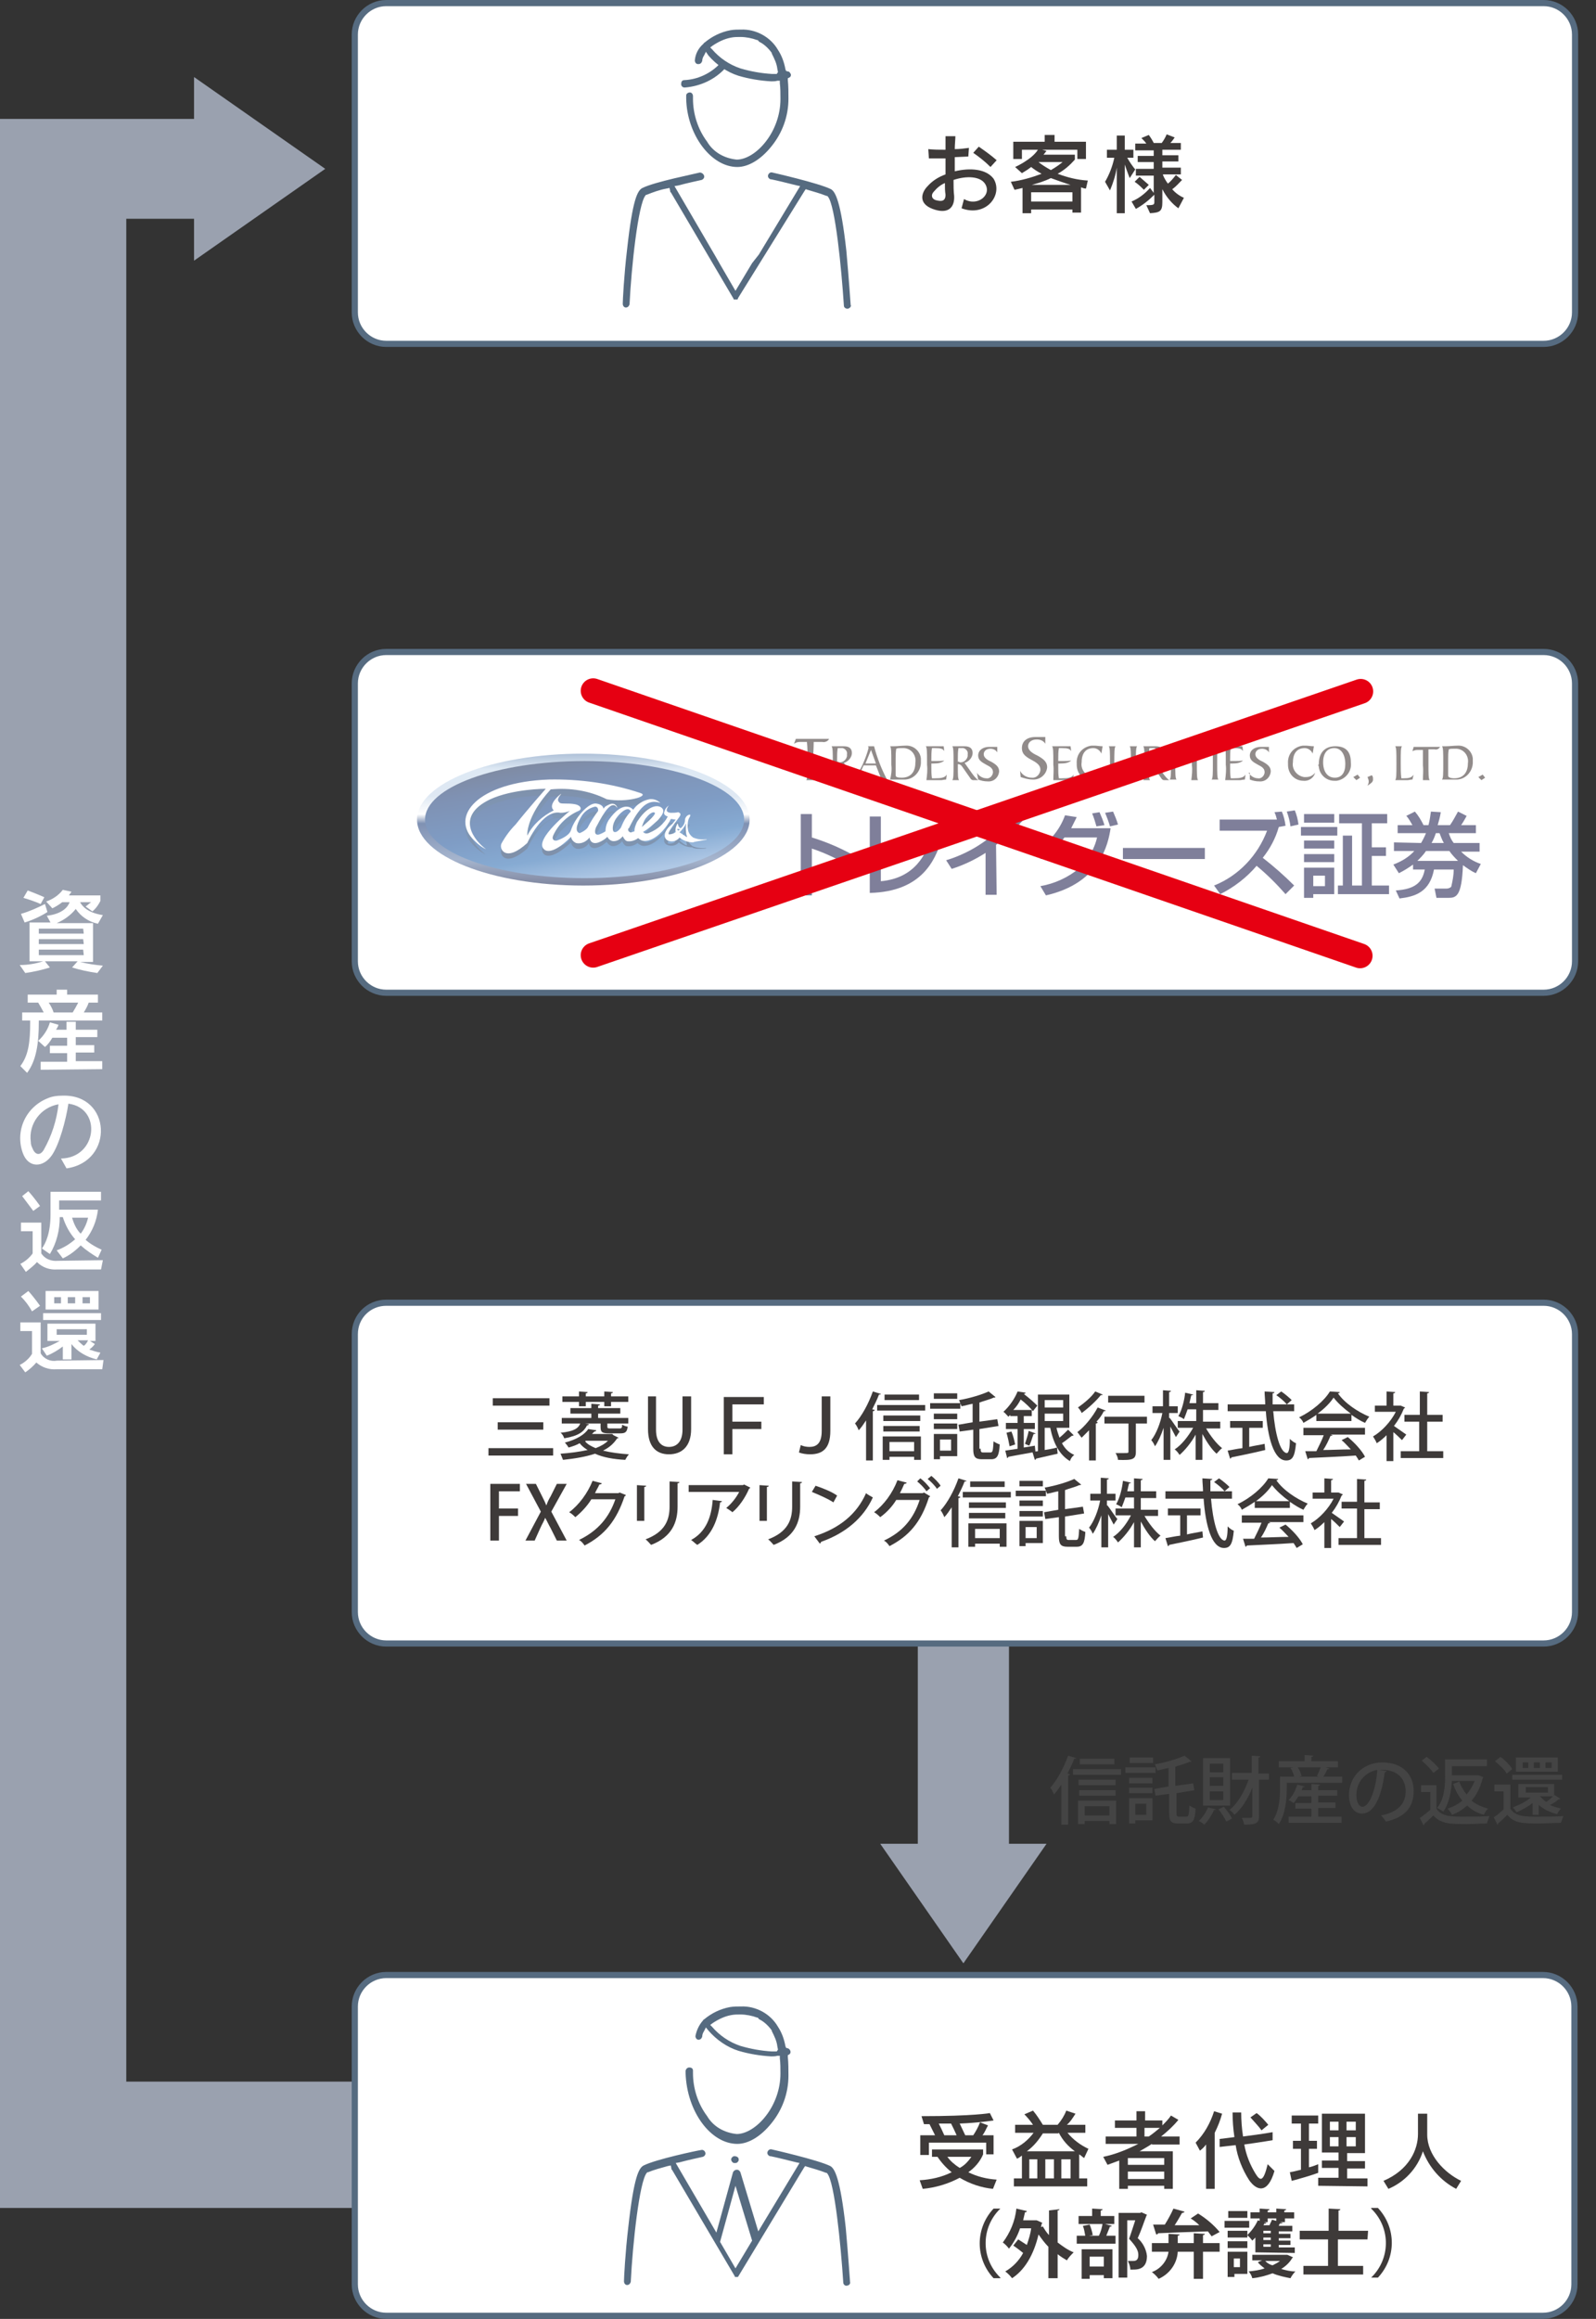 <?xml version="1.0" encoding="utf-8"?>
<!-- Generator: Adobe Illustrator 22.0.1, SVG Export Plug-In . SVG Version: 6.00 Build 0)  -->
<svg version="1.1" id="Layer_1" xmlns="http://www.w3.org/2000/svg" xmlns:xlink="http://www.w3.org/1999/xlink" x="0px" y="0px"
	 viewBox="0 0 259.1 376.3" style="enable-background:new 0 0 259.1 376.3;" xml:space="preserve">
<rect x="0" y="0" width="259.1" height="376.3" fill="#333333" stroke="none"/>
<style type="text/css">
	.st0{fill:#9AA1AF;}
	.st1{fill:#FFFFFF;}
	.st2{fill:#FFFFFF;stroke:#566B80;stroke-miterlimit:10;}
	.st3{fill:none;stroke:#566B80;stroke-miterlimit:10;}
	.st4{fill:#3E3A39;}
	.st5{opacity:0.5;}
	.st6{fill:url(#SVGID_1_);}
	.st7{fill:url(#SVGID_2_);}
	.st8{fill:url(#SVGID_3_);}
	.st9{fill:#000035;}
	.st10{fill:#231815;}
	.st11{fill:#566B80;}
	.st12{fill:none;stroke:#E60012;stroke-width:4.05;stroke-linecap:round;stroke-linejoin:round;}
	.st13{enable-background:new    ;}
	.st14{fill:#444444;}
</style>
<title>images7-2</title>
<polygon class="st0" points="20.5,337.8 20.5,35.5 31.5,35.5 31.5,42.3 52.8,27.4 31.5,12.5 31.5,19.3 0,19.3 0,337.8 0,358.3 
	20.5,358.3 119.2,358.3 119.2,337.8 "/>
<path class="st1" d="M15.8,157.9c-1.4-0.2-2.8-0.5-4.1-0.9l0.9-1H7.3l0.8,1c-1.3,0.4-2.6,0.7-4,0.9l-0.9-1.3c1.3,0,2.5-0.2,3.8-0.6
	H4.8v-6.3h3.4l-0.6-1.1c0,0,3-0.2,3.7-2.2h-1.2c-0.5,0.4-1,0.7-1.6,1l-1-1.1c1.1-0.4,2-1,2.7-1.9l1.4,0.3c-0.1,0.2-0.3,0.4-0.4,0.6
	h5.1v0.9c-0.3,0.6-0.7,1.2-1.3,1.7l-1.1-0.8c0.3-0.2,0.6-0.5,0.9-0.7H13c0.2,0.4,1,1.7,3.7,2.1l-0.8,1.4c-1.5-0.3-2.8-1.2-3.6-2.4
	c-0.8,1-1.9,1.8-3.1,2.3h5.9v6.3H13c1.2,0.3,2.5,0.5,3.7,0.6L15.8,157.9z M4,149.7l-0.6-1.4c1.4-0.4,2.7-1,3.9-1.6l0.4,1.3
	C6.6,148.7,5.3,149.3,4,149.7z M6.6,146.7c-0.9-0.4-1.8-0.7-2.8-1l0.7-1.2c1.6,0.6,2.7,1.1,2.7,1.1L6.6,146.7z M13.5,150.7H6.3v0.8
	h7.3L13.5,150.7z M13.5,152.4H6.3v0.8h7.3L13.5,152.4z M13.5,154.1H6.3v0.9h7.3L13.5,154.1z"/>
<path class="st1" d="M6.3,165.6v0.3c0,3.4-0.4,6.2-1.9,8.2L3.3,173c1.3-1.7,1.6-3.8,1.6-7.1v-0.3H3.6v-1.3h3.5
	c-0.2-0.4-0.6-1.1-0.9-1.6H4.5v-1.3h4.7v-0.8h1.7v0.8h5v1.3h-1.5c-0.2,0.6-0.5,1.1-0.8,1.6h3v1.3L6.3,165.6z M6.6,173.6v-1.3h4.3
	v-1.4H8.1v-1.2h2.8v-1.3H8.5c-0.3,0.5-0.7,1.1-1.2,1.5l-1.1-1c0.9-0.8,1.6-1.9,1.9-3l1.4,0.4c-0.1,0.3-0.2,0.5-0.4,0.8h1.7v-1.3h1.5
	v1.3h3.5v1.2h-3.5v1.3h3v1.2h-3v1.4h4.3v1.3L6.6,173.6z M7.9,162.7c0.3,0.4,0.7,1.2,0.8,1.6h3.1c0.3-0.5,0.6-1,0.9-1.6H7.9z"/>
<path class="st1" d="M8.4,187.5c-1.4,2-3.8,2.1-4.7-0.4c-1.3-3.6,0.5-7.5,4.1-8.9c0.7-0.3,1.5-0.4,2.3-0.4c8-0.3,8.5,10.7,0.7,11.8
	L9.9,188c5.9-0.1,6.7-8.2,1.2-8.9C10.7,181.8,9.6,185.8,8.4,187.5z M5.3,186.4c0.4,1,1.2,1.2,1.8,0.2c1.3-2.3,2.1-4.8,2.4-7.4
	c-2.9,0.5-4.9,3.2-4.5,6.1l0,0C5,185.7,5.1,186,5.3,186.4z"/>
<path class="st1" d="M16.4,206H9.3c-1.2,0.1-2.4-0.3-3.3-1.2c-0.5,0.6-1.2,1.1-1.8,1.6l-0.9-1.3c0.8-0.4,1.5-1,2-1.7v-3.6H3.4v-1.4
	h3.3v5c0.6,0.9,1.6,1.3,2.7,1.2l7.3-0.1L16.4,206z M5.4,196.5c-0.6-0.8-1.2-1.6-1.8-2.4l1-0.8c1,1.1,1.9,2.4,1.9,2.4L5.4,196.5z
	 M15.9,204.1c-1-0.6-1.9-1.2-2.8-2c-0.9,0.9-1.8,1.6-2.9,2.1l-1-1.3c1.1-0.4,2.1-1,3-1.8c-0.9-1-1.6-2.3-2-3.6H9.7
	c0,2.1-0.5,4.2-1.6,6l-1.3-0.9c0.6-0.8,1.4-2.5,1.4-5.5v-3.7h8.2v1.4H9.6v1.5h6.3c-0.2,1.8-0.9,3.5-2,4.9c0.8,0.7,1.7,1.2,2.6,1.6
	L15.9,204.1z M11.7,197.6c0.3,1,0.7,1.9,1.4,2.6c0.6-0.8,1-1.7,1.2-2.6H11.7z"/>
<path class="st1" d="M16.6,222.2H9.2c-1.2,0.1-2.4-0.3-3.3-1.1c-0.5,0.6-1.2,1.2-1.8,1.6l-0.9-1.2c0.8-0.4,1.5-1,2-1.8V216H3.3v-1.4
	h3.3v5c0.5,0.9,1.6,1.4,2.6,1.2l7.6-0.1L16.6,222.2z M5.2,212.8c-0.5-0.9-1.1-1.7-1.8-2.4l1.2-0.9c1,1.1,1.9,2.4,1.9,2.4L5.2,212.8z
	 M15.7,220.6c-1.6-0.4-3.1-1.2-4.1-2.5v2.5h-1.4v-2.1c-0.8,0.6-1.6,1.1-2.6,1.5l-0.8-1.2c1-0.2,2-0.7,2.9-1.2h-2v-2.8h7.8v2.8h-0.9
	l0.8,0.5c-0.2,0.3-0.5,0.6-0.9,0.9c0.6,0.2,1.2,0.4,1.8,0.5L15.7,220.6z M7,214.2v-1.1h9.4v1.1H7z M7.4,212.5v-3H16v3H7.4z
	 M9.9,210.5H8.8v1h1.1C9.9,211.5,9.9,210.5,9.9,210.5z M14.1,215.7H9.2v0.9h4.9V215.7z M12.2,210.5H11v1h1.2V210.5z M12.6,217.5
	c0.3,0.3,0.6,0.6,1,0.9c0.3-0.2,0.5-0.5,0.7-0.9H12.6z M14.6,210.5h-1.2v1h1.2V210.5z"/>
<path class="st2" d="M62.7,320.5h187.8c2.8,0,5.1,2.3,5.1,5.1l0,0l0,0v45.1c0,2.8-2.3,5.1-5.1,5.1l0,0H62.7c-2.8,0-5.1-2.3-5.1-5.1
	l0,0l0,0v-45.1C57.6,322.8,59.9,320.5,62.7,320.5z"/>
<polygon class="st0" points="163.8,250.6 163.8,299.2 169.9,299.2 156.4,318.6 142.9,299.2 149,299.2 149,250.6 "/>
<path class="st2" d="M62.7,0.5h187.9c2.8,0,5.1,2.3,5.1,5.1v45.1c0,2.8-2.3,5.1-5.1,5.1H62.7c-2.8,0-5.1-2.3-5.1-5.1V5.6
	C57.6,2.8,59.9,0.5,62.7,0.5z"/>
<path class="st1" d="M62.7,211.4h187.9c2.8,0,5.1,2.3,5.1,5.1v45.1c0,2.8-2.3,5.1-5.1,5.1H62.7c-2.8,0-5.1-2.3-5.1-5.1v-45.1
	C57.6,213.6,59.9,211.4,62.7,211.4z"/>
<path class="st3" d="M62.7,211.4h187.9c2.8,0,5.1,2.3,5.1,5.1v45.1c0,2.8-2.3,5.1-5.1,5.1H62.7c-2.8,0-5.1-2.3-5.1-5.1v-45.1
	C57.6,213.6,59.9,211.4,62.7,211.4z"/>
<path class="st2" d="M62.7,105.8h187.9c2.8,0,5.1,2.3,5.1,5.1V156c0,2.8-2.3,5.1-5.1,5.1H62.7c-2.8,0-5.1-2.3-5.1-5.1v-45.1
	C57.6,108.1,59.9,105.8,62.7,105.8z"/>
<path class="st4" d="M161.2,355.2c-1.9-0.2-3.7-0.8-5.4-1.8c-1.9,1-3.9,1.6-6,1.8l-0.5-1.4c1.8-0.1,3.6-0.5,5.2-1.3
	c-0.9-0.7-1.7-1.6-2.3-2.5h-0.9v-1.2h8.3v0.8c-0.5,1.2-1.4,2.2-2.4,2.9c1.4,0.7,3,1.1,4.6,1.2L161.2,355.2z M160.1,349.6v-1.9h-9.3
	v2h-1.4v-3.2h2.4c-0.3-0.6-0.6-1.2-0.9-1.8H150l-0.4-1.3c8.5,0,11.1-0.5,11.1-0.5l0.6,1.2c0,0-2.6,0.4-5.5,0.5
	c0.3,0.6,0.6,1.3,0.9,1.9h1.3c0.4-0.6,0.8-1.3,1.1-2.1l1.3,0.5c-0.3,0.5-0.5,1.1-0.9,1.6h1.8v3.1L160.1,349.6z M154.4,344.6h-2
	c0.3,0.6,0.6,1.2,0.9,1.9h2C155,345.8,154.7,345.2,154.4,344.6L154.4,344.6z M153.8,350c0.5,0.7,1.2,1.3,2,1.8
	c0.8-0.4,1.4-1.1,1.9-1.8H153.8z"/>
<path class="st4" d="M176,350.2c-0.3-0.2-0.6-0.5-0.8-0.6v3.9h1.3v1.3h-11.9v-1.3h1.3v-3.7c-0.3,0.2-0.5,0.4-0.8,0.5l-0.8-1.5
	c1.4-0.5,2.6-1.5,3.5-2.7h-3v-1.3h2.9c-0.4-0.6-0.9-1.2-1.4-1.7l1.4-0.6c0.6,0.7,1.1,1.5,1.6,2.3h2.4c0.6-0.7,1.1-1.5,1.4-2.3
	l1.5,0.5c-0.4,0.6-0.8,1.3-1.4,1.8h3v1.3h-2.9c0.9,1.1,2.1,2,3.4,2.6L176,350.2z M171.8,346.2h-2.5c-0.7,1.1-1.5,2.1-2.6,2.9h7.8
	c-1.1-0.8-2-1.8-2.6-3L171.8,346.2z M168.4,350.4h-1.3v3.1h1.3V350.4z M171.1,350.4h-1.4v3.1h1.4V350.4z M173.8,350.4h-1.5v3.1h1.5
	V350.4z"/>
<path class="st4" d="M187,347.9c-0.6,0.4-1.3,0.8-2,1.2h5.4v6.1H189v-0.5h-5.9v0.5h-1.4v-4.6c-1.1,0.4-1.9,0.7-1.9,0.7l-0.7-1.3
	c2-0.4,3.9-1.2,5.7-2.1h-5.3v-1.2h5v-1.4H181v-1.2h3.5v-1.5h1.4v1.5h2.8v0.8c0.5-0.5,1-1,1.4-1.6l1.2,0.7c-0.8,1-1.8,1.9-2.8,2.7h3
	v1.3H187V347.9z M189,350.2h-5.9v1.1h5.9V350.2z M189,352.4h-5.9v1.2h5.9V352.4z M185.8,345.3v1.4h0.7c0.6-0.4,1.2-0.9,1.8-1.4
	H185.8z"/>
<path class="st4" d="M197.2,346.1v9.1h-1.4V348c-0.3,0.4-0.6,0.7-1,1l-0.7-1.3c1.4-1.4,2.4-3.2,3-5.1l1.3,0.4
	C198.1,344.1,197.7,345.1,197.2,346.1z M202.8,353.8c-1.1-1.7-1.9-3.7-2.2-5.7l-2.6,0.3v-1.3c0.8-0.1,1.7-0.2,2.4-0.3
	c-0.2-1.3-0.3-2.7-0.3-4h1.4c0,1.3,0.1,2.6,0.3,3.9c3.2-0.4,4.8-0.7,4.8-0.7v1.3c0,0-1.7,0.3-4.6,0.7c0.3,1.7,0.9,3.2,1.8,4.7
	c0.8,1.3,1.3,1.4,2-1.5l1.1,1.1C205.8,356.1,204,355.5,202.8,353.8L202.8,353.8z M204.8,345.7c-0.5-0.7-1.2-1.4-1.8-2.1l1-0.7
	c0.7,0.5,1.3,1.2,1.9,1.9L204.8,345.7z"/>
<path class="st4" d="M209.7,353.9l-0.3-1.4c0.7-0.1,1.3-0.3,1.8-0.4v-3.4h-1.3v-1.3h1.3v-2.8h-1.5v-1.3h4.3v1.3h-1.5v2.8h1.3v1.3
	h-1.3v3c0.5-0.1,1-0.3,1.5-0.5v1.4C212.6,353.1,211.2,353.5,209.7,353.9z M214,354.7v-1.3h3.3v-1.6h-2.7v-1.2h2.7v-1.3h-2.7V343h7
	v6.4h-2.9v1.3h2.9v1.2h-2.9v1.6h3.3v1.3L214,354.7z M217.3,344.3h-1.4v1.4h1.4V344.3z M217.3,346.8h-1.4v1.5h1.4V346.8z
	 M220.1,344.3h-1.5v1.4h1.5V344.3z M220.1,346.8h-1.5v1.5h1.5V346.8z"/>
<path class="st4" d="M236.4,355.2c-2.5-1.3-4.4-3.5-5.4-6.1c-0.9,2.8-3,5-5.6,6.1l-0.8-1.3c4.2-1.8,5.6-5.1,5.6-7.6V343h1.5v3.4
	c0,3.3,2.8,6.2,5.5,7.5L236.4,355.2z"/>
<path class="st4" d="M156.1,33.8l0.4-1.5c2.2,1.3,4.6-0.7,3.4-2.5c-0.8-1.2-3-1.3-5.1-0.6c0,0.9,0,1.8,0.1,2.6c0.1,2-1.1,3-3.5,2.1
	s-1.8-2.7-0.8-3.7c0.8-0.9,1.8-1.5,2.9-1.9v-2.6h-2.7l-0.1-1.5c0.9,0.1,1.8,0.1,2.8,0.1v-2.2h1.6c0,0.6-0.1,1.3-0.1,2.1
	c0.8,0,1.5-0.1,2.3-0.2l-0.1,1.4l-2.2,0.1v2.3c2.5-0.6,5.1-0.4,6.3,1.2C162.9,31.6,160.1,35.3,156.1,33.8z M153.4,29.7
	c-0.7,0.3-1.3,0.8-1.8,1.4c-0.5,0.5-0.4,1.2,0.4,1.4s1.5,0.2,1.5-0.9C153.4,31,153.4,30.4,153.4,29.7L153.4,29.7z M160.8,27.1
	c-0.9-0.9-1.8-1.6-2.8-2.3l0.9-1c1,0.7,2,1.4,2.9,2.2L160.8,27.1z"/>
<path class="st4" d="M176.3,30.6c-0.3,0-0.5-0.1-0.8-0.2v4.1h-1.4V34h-6.7v0.6H166v-4.1c-0.4,0.1-0.8,0.2-1.3,0.3l-0.6-1.3
	c1.7-0.2,3.4-0.7,5-1.3c-0.6-0.3-1.2-0.7-1.7-1.1c-0.5,0.4-1,0.7-1.5,1l-1.1-1c0,0,2.7-1.2,3.7-2.8h-2.6v1.5h-1.4V23h5.1v-1.1h1.6
	V23h5.1v2.8h-1.4v-1.5h-5.7l0.7,0.2c-0.2,0.2-0.3,0.4-0.5,0.6h5.1v0.8c-0.8,0.9-1.7,1.7-2.8,2.3c1.6,0.6,3.2,1,4.9,1.1L176.3,30.6z
	 M174.1,31.2h-6.7v1.5h6.7V31.2z M170.6,28.9c-1,0.5-2,0.8-3.1,1.1h6.3C172.8,29.7,171.7,29.3,170.6,28.9z M168.6,26.3
	c0.6,0.5,1.3,0.9,2,1.3c0.7-0.4,1.3-0.8,1.9-1.3H168.6z"/>
<path class="st4" d="M183.4,28.9c0,0-0.4-1-0.8-2.2v7.9h-1.3v-7.4c-0.2,1.3-0.6,2.5-1.1,3.7l-0.8-1.4c0.7-1.2,1.2-2.5,1.5-3.9h-1.2
	v-1.3h1.6V22h1.3v2.3h1.4v1.3h-1c0.4,0.7,0.8,1.3,1.3,1.9L183.4,28.9z M191.3,33.8c-1.1-0.8-2-1.9-2.6-3.1v2.1c0,1.5-0.4,1.7-2,1.8
	l-0.6-1.3c1.3,0,1.3-0.1,1.3-0.6v-1.1c-0.9,0.9-1.9,1.7-3,2.3l-0.7-1.2c1.2-0.5,2.2-1.3,3-2.2l0.6,0.8v-2.8h-2.9v-1.1h2.9v-1.1h-2.6
	v-1h2.6v-0.9h-3v-1.1h1.8c-0.2-0.3-0.5-0.6-0.8-0.9l1.2-0.5c0.3,0.4,0.6,0.9,0.8,1.3h1.3c0.3-0.4,0.6-0.9,0.8-1.4l1.3,0.5
	c-0.2,0.3-0.4,0.6-0.7,0.9h1.7v1.1h-3v0.9h2.6v1h-2.6v1h3v1.1h-2.9v0.1c0.2,0.5,0.5,1,0.8,1.4c0.5-0.4,0.9-0.9,1.3-1.4l1,0.8
	c-0.5,0.5-1,1.1-1.6,1.5c0.5,0.6,1.2,1.1,1.9,1.4L191.3,33.8z M185.7,30.8c-0.5-0.5-0.9-0.9-1.5-1.3l0.8-0.8c0,0,0.7,0.6,1.5,1.3
	L185.7,30.8z"/>
<g class="st5">
	
		<linearGradient id="SVGID_1_" gradientUnits="userSpaceOnUse" x1="95.14" y1="-158.38" x2="95.14" y2="-179.84" gradientTransform="matrix(1 0 0 -1 -0.44 -36.12)">
		<stop  offset="0" style="stop-color:#5F83B2"/>
		<stop  offset="0.12" style="stop-color:#BDD3E9"/>
		<stop  offset="0.32" style="stop-color:#BFD2E8"/>
		<stop  offset="0.46" style="stop-color:#FFFFFF"/>
		<stop  offset="0.53" style="stop-color:#002467"/>
		<stop  offset="0.8" style="stop-color:#4D6B9D"/>
		<stop  offset="1" style="stop-color:#000F41"/>
	</linearGradient>
	<ellipse class="st6" cx="94.7" cy="133" rx="27" ry="10.7"/>
	
		<linearGradient id="SVGID_2_" gradientUnits="userSpaceOnUse" x1="109.494" y1="-213.683" x2="105.904" y2="-192.673" gradientTransform="matrix(0.99 0 0 -0.96 -11.81 -62.55)">
		<stop  offset="0" style="stop-color:#5F91CC"/>
		<stop  offset="0.22" style="stop-color:#0E57A7"/>
		<stop  offset="0.46" style="stop-color:#003B8C"/>
		<stop  offset="0.82" style="stop-color:#002467"/>
		<stop  offset="1" style="stop-color:#001644"/>
	</linearGradient>
	<ellipse class="st7" cx="94.9" cy="133" rx="25.9" ry="9.5"/>
	
		<linearGradient id="SVGID_3_" gradientUnits="userSpaceOnUse" x1="95.547" y1="-163.73" x2="95.547" y2="-175.57" gradientTransform="matrix(1 0 0 -1 -0.44 -36.12)">
		<stop  offset="0" style="stop-color:#002257"/>
		<stop  offset="0.53" style="stop-color:#003574"/>
		<stop  offset="1" style="stop-color:#001F4F"/>
	</linearGradient>
	<path class="st8" d="M114.6,137.6c-0.8,0.1-1.5,0-2.2-0.3c-0.4-0.3-0.7-0.7-0.8-1.2c-0.1-0.6-0.1-1.2,0.1-1.7
		c0.4-0.7,0.3-0.7,0.1-0.6c-0.4,0.1-0.7,0.4-0.7,0.9s-0.3,1-0.7,1.3c-0.6-0.2-0.3-1.1-0.6-0.6c-0.2,0.4-0.3,0.8-0.2,1.2
		c0,0-0.2,0.3-1,0.3s1.4-2.6,1.7-2.9s-0.2-0.6-0.2-0.6c-0.4,0.1-0.8,0.1-1.2,0.1c-1.3-0.1-0.3-1.2-0.3-1.2c-0.3,0.2-0.6,0.5-0.7,0.8
		c-0.3,0.6,0.2,0.8,0.5,0.9c-0.6,1.2-1.7,2.1-2.9,2.5c0,0-0.7,0.4-1.1-0.1c0.9-0.5,1.6-1.1,2.4-1.8c0.7-0.8,1.3-1.6,0.5-2.1
		s-2.4,0-3.9,2.4c-0.2,0.4-0.4,0.9-0.4,1.4l0,0l-0.6,0.2c-0.3-0.1-0.4-0.3-0.4-0.6c0-0.1,0-0.1,0.1-0.2c1.7-3.4,3.1-4.8,5.1-4
		c-0.5-0.5-1.2-0.7-1.8-0.6c-1,0.2-2,0.8-2.6,1.6c0,0-1.5-1.9-4,1.7c-0.3,0.5-0.5,1.1-0.5,1.7c-0.3,0.2-0.7,0.4-1,0.5
		c-0.9,0.3-0.8-0.8-0.4-1.4c1.1-2.1,2.4-4.2,3.2-2.9c0-0.3-0.5-0.9-1.4-0.5c-0.7,0.3-0.7,0.5-0.8,0.6s0.1-0.6-1.2-0.7
		s-3.5,2.3-4.1,4.2c-0.3,1-2,1.6-2.3,1.7c-0.3,0.1-0.6,0-0.6-0.3c-0.1-0.2,0-0.3,0.1-0.5c0.8-1.8,2.3-3.2,4.1-3.9
		c0.6-0.2,0.5-0.9-0.6-1.1s-2,0-2.4-0.2c-0.8-0.6,0.2-1.2,0.2-1.5c0,0-2.3,1.7-1.2,2.6c-1.8,0.8-3.4,2.2-4.3,4c0,0-0.3-2.9,3.8-7.4
		c3.1-0.4,6.3,0.2,9.1,1.5c3.2,0.6,7-0.5,5.5-1c-4.8-1.5-9.9-2.3-14.9-2.2c-11.5,0.4-16.3,5.9-12,9.8c0.5,0.5,1.2,1,1.8,1.3
		c-1.8-1.2-5.2-5.3,0.7-8c3.7-1.7,9-1.6,9-1.6s-3,3.3-4.9,5.7c-0.9,0.9-1.7,1.9-2.3,3c-0.4,0.9,0.7,3,4.2-0.1c0,0,2.4-5.4,5.4-4.9
		c0.5,0,1-0.1,1.5-0.3c0.4-0.3-5.9,4.5-4.2,6.1c0,0,1,1.3,4.4-1.9c0.1,0.5,0.4,0.8,0.8,1c0.8,0.2,1.7-0.2,2.1-0.9
		c0,0,0.1,1.2,1.5,0.7c0.5-0.2,1-0.5,1.4-0.9c0.2,0.4,0.6,0.7,1,0.7c0.6,0,1.1-0.3,1.5-0.8c0,0,0.3,0.7,0.7,0.8
		c0.6,0.1,1.3-0.1,1.8-0.5c0.2,0.2,0.4,0.3,0.6,0.4c0.7,0.2,1.9,0,3.4-1.6c0.5-0.6,1-1.2,1.3-1.9c0.3,0,0.5,0.1,0.8,0.1
		c-0.3,0.4-0.6,0.7-1,1.1c-0.7,0.6-1.2,1.8-0.3,2.2c0.7,0.3,1.5,0.1,1.9-0.4c0.6,0.5,1.4,0.8,2.2,0.8
		C112.8,137.9,115.1,137.7,114.6,137.6z M95.4,135.7c-0.3,0.4-0.8,0.7-1.3,0.8c-1-0.3-0.2-1.9,0.4-2.8c0.5-0.7,1.2-1.2,2.1-1.3
		c0.6,0,0.5,0.7,0.5,0.7C96.4,133.9,95.9,134.8,95.4,135.7L95.4,135.7z M100.8,135.7c0,0-0.6,0.8-1.1,0.7c-0.3-0.1-0.4-1.1,0.4-2.3
		s2-1.9,2.3-1C101.7,133.8,101.2,134.7,100.8,135.7L100.8,135.7z M104.2,135.6c0.2-0.6,0.4-1.1,0.8-1.6c0.4-0.4,1-1,1.3-0.7
		S104.2,135.6,104.2,135.6L104.2,135.6z M110.4,136l-0.3,0.2C110,136.2,109.5,135.8,110.4,136L110.4,136z M110.3,136.4
		c0.4-0.4,0.8-0.9,1.1-1.5c-0.1,0.7-0.1,1.4,0.1,2.1C111.7,137.6,110.3,136.4,110.3,136.4L110.3,136.4z"/>
	<path class="st1" d="M114.7,136.2c-0.8,0.1-1.5,0-2.2-0.3c-0.4-0.3-0.7-0.7-0.8-1.2c-0.1-0.6-0.1-1.2,0.1-1.8
		c0.4-0.7,0.3-0.7,0.1-0.7c-0.4,0.1-0.7,0.5-0.7,0.9c0,0.5-0.3,1-0.7,1.3c-0.6-0.2-0.3-1.1-0.6-0.6c-0.2,0.4-0.3,0.8-0.2,1.2
		c0,0-0.2,0.3-1,0.4s1.5-2.6,1.7-3c0.1-0.2,0.1-0.4-0.1-0.5c-0.1,0-0.1-0.1-0.2-0.1c-0.4,0.1-0.8,0.1-1.2,0.1
		c-1.3-0.1-0.3-1.2-0.3-1.2c-0.3,0.2-0.6,0.5-0.7,0.9c-0.3,0.6,0.2,0.8,0.5,0.9c-0.6,1.2-1.7,2.1-2.9,2.6c0,0-0.7,0.4-1.1-0.1
		c0.9-0.5,1.6-1.2,2.4-1.9c0.7-0.8,1.3-1.6,0.5-2.1s-2.4,0-3.9,2.4c-0.2,0.5-0.4,0.9-0.4,1.5l0,0l-0.6,0.2c-0.3-0.1-0.5-0.3-0.4-0.6
		l0,0c0-0.1,0-0.1,0.1-0.1c1.7-3.5,3.1-4.8,5.1-4.1c-0.5-0.5-1.2-0.7-1.8-0.6c-1,0.2-2,0.8-2.6,1.7c0,0-1.5-1.9-4,1.7
		c-0.3,0.5-0.5,1.1-0.5,1.8c-0.3,0.2-0.7,0.4-1,0.5c-0.9,0.3-0.8-0.8-0.4-1.4c1.1-2.1,2.4-4.3,3.3-2.9c0-0.3-0.5-1-1.4-0.5
		c-0.7,0.3-0.7,0.5-0.8,0.6s0.1-0.6-1.2-0.8s-3.5,2.4-4.1,4.3c-0.3,1-2,1.6-2.3,1.7s-0.9-0.1-0.6-0.8c0.8-1.8,2.3-3.2,4.1-4
		c0.6-0.2,0.5-0.9-0.6-1.1s-2,0-2.4-0.2c-0.8-0.6,0.2-1.3,0.2-1.5c0,0-2.3,1.7-1.2,2.7c-1.8,0.9-3.4,2.3-4.3,4.1c0,0-0.3-3,3.8-7.5
		c3.1-0.3,6.3,0.2,9.1,1.6c3.2,0.6,7-0.5,5.5-1c-4.8-1.6-9.9-2.3-14.9-2.2c-11.5,0.4-16.3,6-12,10c0.5,0.5,1.1,1,1.8,1.3
		c-1.8-1.3-5.2-5.3,0.7-8.1c3.7-1.7,9-1.7,9-1.7s-3,3.4-4.9,5.8c-0.9,0.9-1.7,2-2.3,3.1c-0.4,0.9,0.7,3.1,4.2-0.1
		c0,0,2.4-5.5,5.4-4.9c0.5,0,1-0.1,1.5-0.3c0.4-0.3-5.9,4.6-4.2,6.2c0,0,1,1.4,4.4-2c0.1,0.5,0.4,0.8,0.8,1c0.8,0.2,1.7-0.2,2.2-0.9
		c0,0,0.1,1.3,1.5,0.8c0.5-0.2,1-0.5,1.4-0.9c0.2,0.4,0.6,0.7,1,0.7c0.6,0,1.1-0.3,1.5-0.8c0,0,0.3,0.7,0.7,0.8
		c0.6,0.1,1.3-0.1,1.8-0.5c0.2,0.2,0.4,0.3,0.6,0.4c0.7,0.2,1.9,0,3.4-1.6c0.5-0.6,1-1.2,1.3-1.9c0.3,0,0.5,0.1,0.8,0.1
		c-0.3,0.4-0.6,0.8-1,1.1c-0.7,0.6-1.2,1.8-0.3,2.3c0.7,0.3,1.5,0.1,1.9-0.5c0.6,0.5,1.4,0.8,2.2,0.8
		C112.9,136.5,115.1,136.3,114.7,136.2z M95.4,134.3c-0.3,0.4-0.8,0.7-1.3,0.9c-1-0.3-0.2-2,0.4-2.9c0.5-0.7,1.2-1.2,2.1-1.4
		c0.6,0,0.5,0.7,0.5,0.7C96.5,132.4,95.9,133.3,95.4,134.3z M100.8,134.3c0,0-0.6,0.9-1.1,0.7c-0.3-0.1-0.4-1.2,0.4-2.3s2-1.9,2.3-1
		C101.7,132.4,101.2,133.3,100.8,134.3L100.8,134.3z M104.2,134.2c0.2-0.6,0.4-1.2,0.8-1.6c0.3-0.4,1-1,1.3-0.7
		S104.2,134.2,104.2,134.2L104.2,134.2z M110.4,134.6l-0.3,0.2C110.1,134.8,109.6,134.3,110.4,134.6L110.4,134.6z M110.3,135.1
		c0.4-0.4,0.8-0.9,1.1-1.5c-0.1,0.7-0.1,1.4,0.1,2.1C111.8,136.2,110.4,135,110.3,135.1L110.3,135.1z"/>
	<path class="st9" d="M131.8,132.1v3.8c2.6,0.8,5.1,1.9,7.5,3.3l-0.8,1.7c-2.1-1.3-4.3-2.4-6.7-3.2v7.6H130v-13.2L131.8,132.1z"/>
	<path class="st9" d="M143,143c5.6-0.5,7.4-4.5,8.2-7.2l1.6,0.7c-1,2.9-3,8.2-11.6,8.4v-12.4h1.8V143z"/>
	<path class="st9" d="M161.8,145.2H160v-6.8c-1.7,1.1-3.6,2-5.5,2.6l-0.9-1.4c4.3-1.3,8-3.9,10.8-7.4l1.6,1
		c-1.3,1.4-2.7,2.7-4.3,3.9L161.8,145.2z"/>
	<path class="st9" d="M172.6,137.5c1.3,0.6,2.5,1.3,3.7,2.2c0.8-1.1,1.5-2.4,1.8-3.8h-5.3c-1,1.4-2.3,2.6-3.8,3.5l-1.1-1.3
		c2.3-1.2,4.1-3.3,5-5.8l1.9,0.3c-0.3,0.6-0.6,1.2-0.9,1.8h6.4c-0.4,2.6-1.7,8.9-10.5,10.9l-0.9-1.5c2.3-0.4,4.5-1.4,6.3-2.9
		c-1-0.9-2.2-1.7-3.5-2.3L172.6,137.5z M178,134.1c-0.2-0.7-0.4-1.4-0.7-2.1l1.2-0.2c0.3,0.7,0.6,1.4,0.8,2.1L178,134.1z
		 M180.2,134.1c-0.2-0.7-0.5-1.5-0.8-2.2l1.3-0.2c0.3,0.7,0.6,1.4,0.8,2.1L180.2,134.1z"/>
	<path class="st9" d="M195.6,137.6v1.8h-13.3v-1.8H195.6z"/>
	<path class="st9" d="M208.1,131.7c0.3,0.7,0.5,1.5,0.6,2.3l-1.1,0.2c-0.5,1.8-1.4,3.5-2.6,5c1.8,1.4,3.5,2.9,5.1,4.5l-1.4,1.4
		c-1.4-1.6-3-3.2-4.7-4.6c-1.6,1.9-3.7,3.5-5.9,4.6l-1-1.4c4-1.6,7.1-4.9,8.6-8.9H198V133h9.3c-0.1-0.4-0.2-0.8-0.4-1.2L208.1,131.7
		z M209.5,134.1c-0.1-0.8-0.3-1.6-0.6-2.4l1.3-0.2c0.3,0.7,0.5,1.5,0.6,2.3L209.5,134.1z"/>
	<path class="st9" d="M211.2,134.2h5.9v1.4h-5.9V134.2z M211.7,132.1h4.9v1.4h-4.9V132.1z M211.7,136.4h4.9v1.3h-4.9V136.4z
		 M211.7,138.6h4.9v1.3h-4.9V138.6z M211.7,140.8h4.9v4.3h-3.4v0.6h-1.5V140.8z M213.2,142.1v1.7h1.9v-1.7H213.2z M221.1,133.6h-3.7
		v-1.5h7.8v1.5h-2.5v3.9h2.3v1.4h-2.3v4.8h2.8v1.4h-8.3v-1.4h0.8v-8.1h1.5v8.1h1.6L221.1,133.6z"/>
	<path class="st9" d="M230.7,136.8c0.3-0.5,0.6-1.1,0.8-1.6h-4.6v-1.3h2.4c-0.3-0.5-0.6-1.1-1-1.5l1.4-0.7c0.6,0.7,1,1.4,1.4,2.2
		h0.8c0.2-0.7,0.3-1.5,0.4-2.2l1.6,0.1c-0.1,0.7-0.3,1.4-0.5,2.1h2c0.5-0.7,0.9-1.5,1.3-2.2l1.4,0.7c-0.2,0.4-0.8,1.4-0.9,1.5h2.4
		v1.3h-4.4c0.2,0.6,0.4,1.1,0.8,1.6h4.2v1.4h-3c0.9,0.9,2,1.6,3.2,2l-0.8,1.5c-0.7-0.3-1.4-0.8-2.1-1.3c-0.2,5.1-1.1,5.3-2.4,5.3
		h-1.9l-0.3-1.5h1.9c0.3,0,0.6-0.1,0.8-0.3c0.2-0.9,0.4-1.8,0.4-2.8h-3.2c-0.7,3.7-3.1,4.4-5.6,4.7l-0.6-1.3c3-0.2,4.3-1.2,4.7-3.4
		h-1.9v-0.8c-0.7,0.5-1.5,1-2.3,1.4l-0.9-1.4c1.3-0.5,2.5-1.2,3.4-2.2h-3.3v-1.4L230.7,136.8z M236.7,139.7c-0.5-0.5-1-1-1.4-1.6
		h-3.8c-0.4,0.6-0.9,1.1-1.4,1.6H236.7z M234.4,136.8c-0.3-0.5-0.5-1.1-0.7-1.6h-0.6c-0.2,0.6-0.4,1.1-0.7,1.6H234.4z"/>
	<path class="st10" d="M131.1,123.6v-0.4c0-0.9,0-1.8-0.1-2.8h-1.1c-0.4,0-0.7,0.1-1,0.3l0.3-0.8h5.4c-0.2,0.4-0.7,0.6-1.1,0.5h-1.4
		c0,1.1-0.1,2.1-0.1,3c0,1.9,0,3,0.3,3.2h-1.4C131.1,126.3,131.1,125.3,131.1,123.6z"/>
	<path class="st10" d="M137,121.1c0.9,0,1.3,0.4,1.3,1.1s-0.6,1.4-1.3,1.6l1.2,1.7c0.3,0.4,0.6,0.8,1,1.1h-0.8
		c-0.2,0-0.3-0.1-0.4-0.2l-1.4-2c-0.1-0.2-0.4-0.4-0.6-0.4h-0.1v0.5c0,1.2,0,1.9,0.2,2.1H135c0.2-0.2,0.2-1,0.2-2.5v-0.4
		c0-1.5,0-2.4-0.2-2.6h0.2C136,121.1,136.6,121.1,137,121.1z M136.2,123.7c0.6,0.1,1.2-0.4,1.3-1c0-0.1,0-0.2,0-0.3
		c0.1-0.5-0.3-0.9-0.7-1c-0.1,0-0.2,0-0.3,0H136c-0.1,0.6-0.1,1.1-0.1,1.7v0.5C136,123.6,136.1,123.6,136.2,123.7L136.2,123.7z"/>
	<path class="st10" d="M140.2,123.7c0.3-0.7,0.6-1.5,0.8-2.3c0-0.1,0-0.2-0.1-0.3h1c0.5,1.9,1.2,3.7,2.1,5.4h-0.9l-0.9-2.3h-2
		l-0.4,0.9c-0.2,0.4-0.3,0.8-0.4,1.2c0,0.1,0,0.2,0,0.3h-1.1C139.2,125.7,139.8,124.7,140.2,123.7z M142.2,123.9l-0.8-2.2l-0.9,2.2
		H142.2z"/>
	<path class="st10" d="M144.7,124.1v-0.4c0-1.5,0-2.4-0.2-2.6h0.6c0.7,0,1.3-0.1,1.9-0.1c1.3-0.1,2.4,0.9,2.5,2.1c0,0.1,0,0.3,0,0.4
		c0.1,1.5-1,2.9-2.5,3l0,0h-2.5C144.7,125.8,144.8,124.9,144.7,124.1z M145.4,123.2v1.2c0,0.5,0,1,0,1.4c0,0.3,0.3,0.4,1,0.4
		c1.4,0,2.2-0.9,2.2-2.4c0.2-1.2-0.6-2.3-1.8-2.4c-0.2,0-0.3,0-0.5,0c-0.3,0-0.6,0-0.8,0.1C145.4,122.1,145.4,122.6,145.4,123.2z"/>
	<path class="st10" d="M150.5,124.1v-0.4c0-1.5,0-2.4-0.2-2.6h2.9l0.1,0.8c-0.2-0.4-0.6-0.5-1.5-0.5h-0.5c-0.1,0.6-0.1,1.2-0.1,1.8
		v0.3h0.7c0.5,0,1,0,1.4-0.1c-0.4,0.4-1,0.5-1.9,0.5h-0.2v0.6c0,0.6,0,1.2,0.1,1.8h0.5c1,0,1.6-0.1,1.9-0.6l-0.1,0.8
		c-0.3,0-0.6,0.1-0.8,0.1h-2.4C150.5,125.8,150.6,124.9,150.5,124.1z"/>
	<path class="st10" d="M156.6,121.1c0.9,0,1.3,0.4,1.3,1.1s-0.6,1.4-1.3,1.6l1.2,1.7c0.3,0.4,0.6,0.8,1,1.1H158
		c-0.2,0-0.3-0.1-0.4-0.2l-1.4-2c-0.1-0.2-0.4-0.4-0.6-0.4h-0.1v0.5c0,1.2,0,1.9,0.2,2.1h-1.1c0.2-0.2,0.2-1,0.2-2.5v-0.4
		c0-1.5,0-2.4-0.2-2.6h0.3C155.6,121.1,156.1,121.1,156.6,121.1z M155.8,123.7c0.6,0.1,1.2-0.4,1.3-1c0-0.1,0-0.2,0-0.3
		c0.1-0.5-0.3-0.9-0.7-1c-0.1,0-0.2,0-0.3,0h-0.5c-0.1,0.6-0.1,1.1-0.1,1.7v0.5C155.6,123.6,155.7,123.6,155.8,123.7L155.8,123.7z"
		/>
	<path class="st10" d="M158.6,125.4c0.3,0.5,0.9,0.9,1.5,0.9c0.5,0.1,1-0.3,1.1-0.9v-0.1c0-0.5-0.3-0.8-0.9-1.1
		c-0.9-0.5-1.5-0.8-1.5-1.6s0.7-1.4,1.8-1.4h1.3v0.9c-0.2-0.4-0.7-0.6-1.1-0.6c-0.7,0-1.1,0.4-1.1,0.9s0.5,0.9,1.2,1.2
		c0.9,0.5,1.3,0.9,1.3,1.6c-0.1,1-0.9,1.7-1.9,1.6l0,0l0,0c-0.5,0-1-0.1-1.5-0.3L158.6,125.4z"/>
	<path class="st10" d="M165.6,125.1c0.4,0.7,1.1,1.1,1.9,1.1c0.7,0.1,1.3-0.5,1.4-1.2v-0.1c0-0.6-0.4-1-1.1-1.4
		c-1.1-0.6-1.9-1-1.9-2.1s0.8-1.8,2.2-1.8h1.6v1.1c-0.3-0.5-0.8-0.7-1.4-0.7c-0.9,0-1.4,0.5-1.4,1.1s0.6,1.1,1.5,1.5
		c1.1,0.6,1.6,1.1,1.6,1.9c-0.1,1.2-1.2,2.1-2.4,2c-0.6,0-1.3-0.2-1.9-0.4L165.6,125.1z"/>
	<path class="st10" d="M171,124.1v-0.4c0-1.5,0-2.4-0.2-2.6h3l0.1,0.8c-0.2-0.4-0.6-0.5-1.5-0.5h-0.5c-0.1,0.6-0.1,1.2-0.1,1.8v0.3
		h0.7c0.5,0,1,0,1.4-0.1c-0.4,0.4-1,0.5-1.9,0.5h-0.2v0.6c0,0.6,0,1.2,0.1,1.8h0.5c1,0,1.6-0.1,1.9-0.6l-0.1,0.8
		c-0.3,0-0.6,0.1-0.8,0.1H171C171,125.7,171.1,124.9,171,124.1z"/>
	<path class="st10" d="M178.8,122.3c-0.2-0.5-0.7-0.9-1.3-0.9c-1.2,0-1.9,0.8-1.9,2.3c-0.2,1.1,0.6,2.2,1.8,2.4h0.3
		c0.6,0,1.1-0.2,1.5-0.7c-0.2,0.8-1,1.4-1.9,1.3c-1.4,0-2.5-1.1-2.5-2.6c0-0.1,0-0.1,0-0.2c-0.1-1.5,0.9-2.7,2.4-2.9l0,0h0.5
		c0.4,0,0.8,0.1,1.3,0.1L178.8,122.3z"/>
	<path class="st10" d="M183.6,125.7c-0.4,0.6-1,0.9-1.7,0.9c-1.2,0-1.7-0.6-1.7-1.8v-1c0-1.6,0-2.5-0.2-2.7h1.1
		c-0.2,0.2-0.2,1.1-0.2,2.9c0,1.4,0.1,2.1,1.3,2.1s1.4-0.8,1.4-2.3s0-2.5-0.2-2.7h1.2c-0.2,0.2-0.2,1.1-0.2,2.7s0,2.5,0.2,2.7h-1
		L183.6,125.7z"/>
	<path class="st10" d="M187.6,121.1c0.9,0,1.3,0.4,1.3,1.1s-0.6,1.4-1.3,1.6l1.2,1.7c0.3,0.4,0.6,0.8,1,1.1H189
		c-0.2,0-0.3-0.1-0.4-0.2l-1.4-2c-0.1-0.2-0.4-0.4-0.6-0.4h-0.1v0.5c0,1.2,0,1.9,0.2,2.1h-1.1c0.2-0.2,0.2-1,0.2-2.5v-0.4
		c0-1.5,0-2.4-0.2-2.6h0.3C186.6,121.1,187.2,121.1,187.6,121.1z M186.8,123.7c0.6,0.1,1.2-0.4,1.3-1c0-0.1,0-0.2,0-0.3
		c0.1-0.5-0.3-0.9-0.7-1c-0.1,0-0.2,0-0.3,0h-0.5c-0.1,0.6-0.1,1.1-0.1,1.7v0.5C186.6,123.6,186.7,123.6,186.8,123.7L186.8,123.7z"
		/>
	<path class="st10" d="M190.1,124.1v-0.4c0-1.5,0-2.4-0.2-2.6h1.1c-0.2,0.2-0.2,1-0.2,2.4v0.6c0,1.4,0,2.2,0.2,2.4h-1.1
		C190.1,126.3,190.1,125.5,190.1,124.1z"/>
	<path class="st10" d="M193.5,124.2v-0.3c0-0.7,0-1.4-0.1-2.2h-0.9c-0.3,0-0.6,0.1-0.8,0.2l0.2-0.7h4.3c-0.2,0.3-0.6,0.5-0.9,0.4h-1
		v2.4c0,1.5,0,2.4,0.2,2.6h-1.1C193.5,125.8,193.6,125,193.5,124.2z"/>
	<path class="st10" d="M196.9,124.1v-0.4c0-1.5,0-2.4-0.2-2.6h1.1c-0.2,0.2-0.2,1-0.2,2.4v0.6c0,1.4,0,2.2,0.2,2.4h-1.1
		C196.9,126.3,196.9,125.5,196.9,124.1z"/>
	<path class="st10" d="M199,124.1v-0.4c0-1.5,0-2.4-0.2-2.6h2.9l0.1,0.8c-0.2-0.4-0.6-0.5-1.5-0.5h-0.5c-0.1,0.6-0.1,1.2-0.1,1.8
		v0.3h0.7c0.5,0,1,0,1.4-0.1c-0.4,0.4-1,0.5-1.9,0.5h-0.2v0.6c0,0.6,0,1.2,0.1,1.8h0.5c1,0,1.6-0.1,1.9-0.6l-0.1,0.8
		c-0.3,0-0.6,0.1-0.8,0.1h-2.4C199,125.8,199.1,124.9,199,124.1z"/>
	<path class="st10" d="M202.7,125.4c0.3,0.5,0.9,0.9,1.5,0.9c0.5,0.1,1-0.3,1.1-0.9v-0.1c0-0.5-0.3-0.8-0.9-1.1
		c-0.9-0.5-1.5-0.8-1.5-1.6s0.7-1.4,1.8-1.4h1.3v0.9c-0.2-0.4-0.7-0.6-1.1-0.6c-0.7,0-1.1,0.4-1.1,0.9s0.5,0.9,1.2,1.2
		c0.9,0.5,1.3,0.9,1.3,1.6c-0.1,1-0.9,1.7-1.9,1.6l0,0l0,0c-0.5,0-1-0.1-1.5-0.3v-1.1H202.7z"/>
	<path class="st10" d="M213.1,122.3c-0.2-0.5-0.7-0.9-1.3-0.9c-1.2,0-1.9,0.8-1.9,2.3c-0.2,1.1,0.6,2.2,1.8,2.4h0.3
		c0.6,0,1.1-0.2,1.5-0.7c-0.2,0.8-1,1.4-1.9,1.3c-1.4,0-2.5-1.1-2.5-2.6c0-0.1,0-0.1,0-0.2c-0.1-1.5,0.9-2.7,2.4-2.9l0,0h0.5
		c0.4,0,0.8,0.1,1.3,0.1L213.1,122.3z"/>
	<path class="st10" d="M214.1,124c0-1.9,1-2.9,2.7-2.9s2.5,0.9,2.5,2.6c0.2,1.5-0.9,2.8-2.3,3l0,0c-0.1,0-0.3,0-0.4,0
		c-1.3,0-2.4-1-2.5-2.3C214,124.2,214,124.1,214.1,124z M218.4,124c0-1.6-0.7-2.6-1.8-2.6s-1.8,0.8-1.8,2.3s0.7,2.5,1.9,2.5
		C217.8,126.2,218.4,125.4,218.4,124L218.4,124z"/>
	<path class="st10" d="M220.2,126.6l0.6-0.4l-0.4-0.5l-0.7,0.4L220.2,126.6z"/>
	<path class="st10" d="M222.9,126.5c0,0.4-0.3,0.6-0.9,1c0.1-0.2,0.2-0.4,0.2-0.7c0-0.2-0.1-0.5-0.2-0.7l0.7-0.3
		C222.9,126,222.9,126.2,222.9,126.5z"/>
	<path class="st10" d="M227.6,121.1c-0.2,0.2-0.2,1-0.2,2.5v0.4c0,0.8,0,1.5,0.1,2.3h0.4c0.8,0,1.3-0.1,1.6-0.6l-0.2,0.8
		c-0.3,0-0.6,0.1-0.8,0.1h-2c0.2-0.2,0.2-1,0.2-2.5v-0.4c0-1.5,0-2.4-0.2-2.6L227.6,121.1z"/>
	<path class="st10" d="M231,124.2v-0.3c0-0.7,0-1.4,0-2.2h-0.9c-0.3,0-0.6,0.1-0.8,0.2l0.2-0.7h4.3c-0.2,0.3-0.5,0.5-0.9,0.4h-1v2.4
		c0,1.5,0,2.4,0.2,2.6H231C231,125.8,231.1,125,231,124.2z"/>
	<path class="st10" d="M234.3,124.1v-0.4c0-1.5,0-2.4-0.2-2.6h0.6c0.7,0,1.3-0.1,1.9-0.1c1.3-0.1,2.4,0.9,2.5,2.1c0,0.1,0,0.3,0,0.4
		c0.1,1.5-1,2.9-2.5,3h-2.5C234.3,126.3,234.3,125.5,234.3,124.1z M235.1,123.2v2.7c0,0.2,0.3,0.4,1,0.4c1.4,0,2.2-0.9,2.2-2.4
		c0.2-1.2-0.6-2.3-1.8-2.4c-0.2,0-0.3,0-0.5,0c-0.3,0-0.6,0-0.8,0.1C235.1,122.1,235.1,122.7,235.1,123.2L235.1,123.2z"/>
	<path class="st10" d="M240,126.1l0.7-0.4l0.4,0.5l-0.6,0.4L240,126.1z"/>
</g>
<path class="st11" d="M119.8,370.9L119.8,370.9z"/>
<path class="st11" d="M119.7,347.9c1.8,0,3.8-1.2,5.5-3.3c1.8-2.2,2.8-4.9,2.8-7.8c0-1,0-2-0.1-3v-0.3l0.2-0.1
	c0.3-0.2,0.3-0.5,0.1-0.8l0,0c-0.1-0.1-0.2-0.2-0.3-0.2l-0.3-0.1l-0.1-0.3c-0.2-1.1-0.6-2.2-1.2-3.1l0,0c-1.2-2.1-3.6-3.4-6-3.3
	c-0.6,0-1.2,0-1.8,0.1c-1.6,0.3-3,1-4.2,2l0,0c-0.1,0-0.1,0.1-0.2,0.2l0,0c-0.6,0.7-1,1.5-1.2,2.5c0,0.3,0.2,0.6,0.5,0.6l0,0
	c0.3,0,0.5-0.2,0.6-0.5c0-0.3,0.1-0.6,0.3-0.9l0.3-0.6l0.4,0.5c1.3,1.5,3,2.7,4.9,3.3c1.7,0.5,3.5,0.8,5.3,0.9c0.3,0,0.7,0,1-0.1
	h0.4v0.4c0.1,0.8,0.1,1.6,0.1,2.5c0,2.5-0.9,5-2.4,6.9c-1.4,1.8-3.2,2.9-4.7,2.9c-2-0.2-3.8-1.2-4.8-2.9c-1.5-2-2.3-4.5-2.3-7V336
	c0-0.3-0.2-0.5-0.6-0.5l0,0c-0.3,0-0.5,0.2-0.6,0.5v0.4C111.5,342.7,115.4,347.9,119.7,347.9z M126.1,332.9h-0.8
	c-1.7-0.1-3.4-0.4-5.1-0.9c-1.8-0.6-3.4-1.7-4.6-3.1l-0.3-0.3l0.4-0.3c0.9-0.6,1.9-1.1,3-1.3c0.5-0.1,1-0.1,1.5-0.1
	c0.9,0,1.9,0.2,2.7,0.5h0.1l0.1,0.1c0.1,0.1,0.1,0.2,0.2,0.2c0.8,0.4,1.5,1.1,2,1.8l0,0v0.1l0,0c0.4,0.8,0.8,1.6,0.9,2.5l0.1,0.5
	L126.1,332.9z"/>
<path class="st11" d="M119.8,369.5l10.7-17.7l0,0l0.2-0.3l0.3,0.1c1,0.3,2.1,0.6,3.1,1h0.1l0.1,0.1c1.2,1.4,2.2,11.6,2.6,17.7
	c0,0.3,0.3,0.6,0.6,0.5c0.3,0,0.6-0.3,0.5-0.6c0,0-0.3-4.4-0.7-8.8c-0.9-8.1-1.8-9.6-2.5-10c-2-1-9.5-2.7-9.5-2.7
	c-0.3-0.1-0.6,0.1-0.7,0.4s0.1,0.6,0.4,0.7c0,0,0,0,0.1,0c1,0.2,2.6,0.6,4.2,1l0.5,0.1l-6.7,11.1l-2.9-9.6c-0.1-0.2-0.3-0.4-0.5-0.4
	h-0.1c-0.3,0-0.5,0.2-0.6,0.4l-2.7,9.8l-6.6-11.3l0.6-0.1c1.5-0.4,2.9-0.7,3.8-0.9c0.3-0.1,0.5-0.4,0.4-0.7
	c-0.1-0.3-0.4-0.5-0.7-0.4c-0.7,0.1-7.3,1.5-9.3,2.5c-0.8,0.4-1.6,1.9-2.5,10c-0.5,4.2-0.7,8.3-0.7,8.8c0,0.3,0.2,0.6,0.5,0.6l0,0
	l0,0c0.3,0,0.5-0.2,0.6-0.5c0.3-6.1,1.4-16.3,2.6-17.7l0.1-0.1h0.1c1-0.4,2.1-0.7,3.2-1l0.5-0.1l0.1,0.5c0,0.1,0,0.2,0.1,0.2
	l10.2,17.3v0.1H119.8l0.1-0.1l0,0l0.3,0.3l0,0l-0.3-0.3L119.8,369.5z M119.4,368.1l-2.5-4.3l2.5-9.1l2.7,8.9L119.4,368.1z"/>
<path class="st11" d="M119.5,351L119.5,351c0.3-0.1,0.5-0.4,0.4-0.7c0-0.1-0.1-0.2-0.1-0.2c-0.1-0.1-0.3-0.2-0.5-0.2h-0.2
	c-0.2,0.1-0.4,0.3-0.4,0.5c0,0.3,0.2,0.5,0.4,0.6C119.3,351,119.4,351,119.5,351z"/>
<path class="st11" d="M119.8,50L119.8,50z"/>
<path class="st11" d="M119.7,27.1c1.8,0,3.8-1.2,5.5-3.3c1.8-2.2,2.8-4.9,2.8-7.8c0-1,0-2-0.1-3v-0.3l0.2-0.1
	c0.3-0.1,0.4-0.5,0.2-0.7c-0.1-0.2-0.2-0.3-0.4-0.3l-0.3-0.1l-0.1-0.3c-0.2-1.1-0.6-2.2-1.2-3.1l0,0c-1.2-2.1-3.6-3.4-6-3.3
	c-0.6,0-1.1,0-1.7,0.1c-1.6,0.3-3,1-4.2,2l0,0c-0.1,0-0.1,0.1-0.2,0.2l0,0c-0.8,0.7-1.3,1.6-1.4,2.7c0,0.3,0.2,0.6,0.5,0.6h0.1
	c0.3,0,0.5-0.2,0.6-0.5c0-0.3,0.1-0.6,0.3-0.9l0.3-0.6L115,9c1.3,1.5,3,2.7,4.9,3.3c1.7,0.5,3.5,0.8,5.3,0.9c0.3,0,0.7,0,1-0.1h0.4
	v0.4c0.1,0.8,0.1,1.6,0.1,2.6c0,2.5-0.9,5-2.4,6.9c-1.4,1.8-3.2,2.9-4.7,2.9c-2-0.2-3.8-1.2-4.8-2.9c-1.5-2-2.3-4.5-2.3-7v-0.4
	c0-0.3-0.2-0.6-0.5-0.6l0,0l0,0c-0.3,0-0.6,0.2-0.6,0.5l0,0l0,0V16C111.5,21.8,115.4,27.1,119.7,27.1z M126.1,12h-0.8
	c-1.7-0.1-3.4-0.4-5.1-0.9c-1.8-0.6-3.4-1.7-4.6-3.1l-0.3-0.3l0.4-0.3c0.9-0.6,1.9-1.1,3-1.3c0.5-0.1,1-0.1,1.5-0.1
	c0.9,0,1.9,0.2,2.7,0.5h0.1l0.1,0.1c0.1,0.1,0.1,0.2,0.2,0.2c0.8,0.4,1.5,1.1,2,1.8l0,0v0.1l0,0c0.4,0.8,0.8,1.6,0.9,2.5l0.1,0.5
	L126.1,12z"/>
<path class="st11" d="M122.1,42.7l-2.7,4.5l-2.5-4.3l-0.8-1.4l-6.6-11.3l0.6-0.1c1.5-0.4,2.9-0.7,3.8-0.9c0.3-0.1,0.5-0.4,0.4-0.7
	l0,0c-0.1-0.3-0.4-0.5-0.7-0.5l0,0c-0.7,0.2-7.3,1.5-9.3,2.5c-0.8,0.4-1.6,1.8-2.5,10c-0.5,4.2-0.7,8.3-0.7,8.8
	c0,0.3,0.2,0.6,0.5,0.6l0,0l0,0c0.3,0,0.5-0.2,0.6-0.5c0.3-6.1,1.4-16.3,2.6-17.7l0.1-0.1h0.1c1-0.4,2.1-0.8,3.2-1l0.5-0.1l0.1,0.5
	c0,0.1,0,0.2,0.1,0.2l10.2,17.3v0.1h0.2c0.1,0,0.1,0,0.2,0h0.2l0.1-0.1l0,0l0.3,0.3l0,0l-0.3-0.3v-0.1L130.6,31l0,0l0.2-0.3l0.3,0.1
	c1,0.3,2.1,0.6,3.1,1h0.1l0.1,0.1c1.2,1.4,2.2,11.6,2.6,17.7c0,0.3,0.3,0.5,0.6,0.5c0.1,0,0.3-0.1,0.4-0.2c0.1-0.1,0.2-0.3,0.1-0.4
	c0,0-0.3-4.4-0.7-8.8c-0.9-8.1-1.8-9.6-2.5-10c-2-1-9.5-2.7-9.5-2.7c-0.3-0.1-0.6,0.1-0.7,0.4s0.1,0.6,0.4,0.7c0,0,0,0,0.1,0
	c1,0.2,2.6,0.6,4.2,1l0.5,0.1l-6.7,11.1L122.1,42.7z"/>
<path class="st11" d="M111.1,14.2c-0.3,0-0.6-0.3-0.5-0.7c0-0.3,0.2-0.5,0.5-0.5c2.2-0.1,4.3-1.1,5.8-2.7c0.2-0.3,0.5-0.4,0.8-0.2
	l0,0c0.3,0.2,0.3,0.5,0.2,0.8l0,0l-0.1,0.1c-1.7,1.9-4.1,3-6.6,3.2C111.2,14.2,111.1,14.2,111.1,14.2z"/>
<line class="st12" x1="96.3" y1="112.1" x2="220.8" y2="155.1"/>
<line class="st12" x1="96.3" y1="155" x2="220.9" y2="112.2"/>
<path class="st4" d="M162.4,358.4c-3.1,3-3.2,7.9-0.2,11c0.1,0.1,0.1,0.1,0.2,0.2v0.1h-1.1c-3-3.2-3-8.1,0-11.3L162.4,358.4
	L162.4,358.4z"/>
<path class="st4" d="M172,358.5c0,0.1-0.1,0.2-0.3,0.2v5.2c0.8,0.6,1.6,1.2,2.6,1.6c-0.4,0.4-0.8,0.8-1.1,1.3c-0.5-0.3-1-0.6-1.5-1
	v3.9h-1.5v-5.1c-0.6-0.6-1.1-1.3-1.6-2c-0.8,3.4-2.3,5.8-4.3,7.1c-0.3-0.4-0.7-0.8-1.1-1.1c1.2-0.7,2.2-1.7,2.9-3
	c-0.5-0.4-1-0.8-1.6-1.2l0.8-1c0.5,0.3,0.9,0.6,1.4,0.9c0.3-0.9,0.6-1.8,0.7-2.7h-1.8c-0.4,1.2-1,2.3-1.8,3.3c-0.3-0.4-0.6-0.7-1-1
	c1.2-1.6,2-3.5,2.2-5.5l1.7,0.4c0,0.1-0.1,0.2-0.3,0.2c-0.1,0.4-0.2,0.9-0.3,1.3h1.9h0.3l0.9,0.4c0,0.1-0.1,0.2-0.1,0.2l-0.1,0.5
	l0.3-0.1c0.3,0.5,0.6,1,1,1.4v-4L172,358.5z"/>
<path class="st4" d="M178.4,362.8c0.3-0.6,0.5-1.3,0.6-2l1.5,0.4c-0.1,0.1-0.2,0.2-0.3,0.1c-0.2,0.5-0.4,1-0.6,1.5h1.5v1.3h-6.3
	v-1.3h3.8H178.4z M180.9,359.6v1.3h-5.8v-1.3h2.2v-1.2l1.7,0.1c0,0.1-0.1,0.2-0.3,0.2v0.9H180.9z M175.6,369.7V365h5v4.7h-1.4v-0.5
	h-2.3v0.6h-1.3V369.7z M176.2,362.9c-0.1-0.6-0.2-1.2-0.4-1.7l1.1-0.2c0.2,0.5,0.4,1.1,0.5,1.7L176.2,362.9z M179.2,366.2h-2.3v1.6
	h2.3V366.2z M185.3,359l0.9,0.4c0,0.1-0.1,0.1-0.1,0.2c-0.4,1-0.8,2.3-1.4,3.6c0.8,0.7,1.4,1.8,1.5,2.9c0,2.2-1.6,2.2-2.3,2.2h-0.4
	c0-0.5-0.2-1-0.4-1.4c0.4,0,0.7,0,0.9,0c0.7,0,0.8-0.5,0.8-1c0-0.7-0.4-1.4-1.5-2.6c0.4-1.1,0.7-2.1,1-3H183v9.3h-1.4v-10.5h3.5
	L185.3,359z"/>
<path class="st4" d="M195.6,362.5c0,0.1-0.1,0.2-0.3,0.2v1.3h2.7v1.4h-2.7v4.4h-1.5v-4.4h-2.6c-0.1,1.9-1.3,3.6-3.1,4.4
	c-0.3-0.4-0.7-0.8-1.1-1.1c1.4-0.5,2.5-1.8,2.7-3.3H187V364h2.7v-1.5l1.8,0.1c0,0.1-0.1,0.2-0.3,0.2v1.2h2.6v-1.6L195.6,362.5z
	 M196.7,362.9c-0.2-0.3-0.4-0.5-0.6-0.8c-3,0.1-6.1,0.2-8.1,0.3c0,0.1-0.1,0.2-0.3,0.2l-0.5-1.6h1.9c0.5-0.8,1-1.7,1.4-2.6l1.8,0.5
	c0,0.1-0.2,0.2-0.4,0.2c-0.4,0.7-0.8,1.4-1.2,2h4c-0.4-0.4-0.9-0.8-1.4-1.1l1.2-0.8c1.3,0.8,2.5,1.8,3.5,3L196.7,362.9z"/>
<path class="st4" d="M202.8,360.4v1.1h-4v-1.1H202.8z M202.5,365.4v3.6h-2.1v0.5h-1.1v-4.1H202.5z M199.3,363.1V362h3.2v1.1H199.3z
	 M199.3,364.8v-1.1h3.2v1.1H199.3z M202.5,358.8v1.1h-3.1v-1.1H202.5z M201.3,366.5h-1v1.4h1V366.5z M203.8,365.5v-2.4
	c-0.2,0.2-0.3,0.3-0.5,0.5c-0.2-0.3-0.5-0.6-0.8-0.9c0.7-0.7,1.3-1.5,1.7-2.4l0.3,0.1V360H203v-1h1.5v-0.6l1.6,0.1
	c0,0.1-0.1,0.2-0.3,0.2v0.3h1.4v-0.6l1.6,0.1c0,0.1-0.1,0.2-0.3,0.2v0.3h1.6v1h-1.5v0.6h-0.8l0.4,0.1c0,0.1-0.1,0.1-0.3,0.1
	s-0.2,0.2-0.3,0.4h2.2v0.9h-2.2v0.4h1.9v0.7h-1.9v0.4h1.9v0.7h-1.9v0.4h2.6v0.9L203.8,365.5z M203.3,365.9h5.5h0.2c0,0,0,0,0.9,0.4
	c0,0.1-0.1,0.1-0.1,0.1c-0.4,0.7-1,1.3-1.8,1.8c0.7,0.2,1.5,0.4,2.3,0.4c-0.3,0.3-0.6,0.7-0.8,1.1c-1-0.2-2-0.4-2.9-0.8
	c-1.1,0.4-2.2,0.7-3.3,0.8c-0.1-0.4-0.3-0.8-0.6-1.1c0.9-0.1,1.8-0.2,2.6-0.5c-0.4-0.3-0.8-0.6-1.1-1l0.7-0.3h-1.6L203.3,365.9z
	 M206.3,362.4V362h-1.2v0.4H206.3z M206.3,363.5v-0.4h-1.2v0.4H206.3z M206.3,364.6v-0.4h-1.2v0.4H206.3z M205.8,360.6h-0.6l0.4,0.1
	c-0.1,0.1-0.2,0.2-0.3,0.1c-0.1,0.1-0.1,0.2-0.2,0.3h1c0.1-0.3,0.3-0.6,0.4-0.9l0.7,0.2V360h-1.4L205.8,360.6z M205.4,366.9
	c0.3,0.3,0.7,0.6,1.2,0.7c0.4-0.2,0.8-0.4,1.2-0.7H205.4z"/>
<path class="st4" d="M222,363.4h-4.8v4.3h4.1v1.4h-9.7v-1.4h4v-4.3H211V362h4.7v-3.6l1.9,0.1c0,0.1-0.1,0.2-0.3,0.2v3.3h4.8
	L222,363.4z"/>
<path class="st4" d="M222.6,369.6c3.1-3,3.2-7.9,0.2-11c-0.1-0.1-0.1-0.1-0.2-0.2v-0.1h1.1c3,3.2,3,8.1,0,11.3L222.6,369.6
	L222.6,369.6z"/>
<g class="st13">
	<path class="st4" d="M79.3,235h10.5v1.2H79.3V235z M80,226.9h9.2v1.2H80V226.9z M80.8,230.8h7.4v1.2h-7.4V230.8z"/>
	<path class="st4" d="M95,231l0.6,0.1c0,0.1-0.1,0.2-0.3,0.2c-0.5,1-1.3,1.7-3.7,2.1c-0.1-0.3-0.3-0.7-0.6-0.9
		c2.1-0.2,2.9-0.7,3.2-1.5h-3v-0.9H96v-0.7h-3.4v-0.9H96v-0.7l1.4,0.1c0,0.1-0.1,0.2-0.3,0.2v0.4h3.6v0.9h-3.6v0.7h4.9v0.9h-3.4v0.5
		c0,0.3,0.1,0.3,0.5,0.3h1.5c0.3,0,0.4-0.1,0.4-0.6c0.2,0.1,0.6,0.3,0.9,0.3c-0.1,0.9-0.4,1.1-1.2,1.1h-1.8c-1.2,0-1.4-0.2-1.4-1.1
		V231L95,231L95,231z M99.6,232.9l0.8,0.4c0,0.1-0.1,0.1-0.2,0.1c-0.6,0.9-1.3,1.5-2.3,2c1.2,0.3,2.7,0.5,4.2,0.6
		c-0.2,0.2-0.5,0.7-0.6,0.9c-1.9-0.1-3.6-0.4-4.9-1c-1.5,0.5-3.3,0.8-5.2,1c-0.1-0.3-0.3-0.7-0.4-1c1.5-0.1,3-0.3,4.4-0.6
		c-0.5-0.3-0.9-0.6-1.3-1.1c-0.5,0.3-1.1,0.5-1.8,0.7c-0.1-0.2-0.4-0.6-0.6-0.8c1.9-0.5,3.2-1.3,3.8-2.2l1.3,0.2
		c0,0.1-0.1,0.2-0.3,0.2c-0.1,0.1-0.3,0.3-0.4,0.4h3.3L99.6,232.9z M94,228.2v-0.7h-2.7v-0.9H94v-0.8l1.4,0.1c0,0.1-0.1,0.2-0.3,0.2
		v0.5h3v-0.8l1.4,0.1c0,0.1-0.1,0.2-0.3,0.2v0.5h2.8v0.9h-2.8v0.7h-1.1v-0.7h-3v0.7H94z M95.1,233.8l-0.1,0.1c0.4,0.5,1,0.8,1.7,1.1
		c0.8-0.3,1.5-0.7,2-1.2H95.1z"/>
	<path class="st4" d="M106.5,226.6v5.4c0,2,0.9,2.8,2.1,2.8c1.3,0,2.2-0.9,2.2-2.8v-5.4h1.4v5.3c0,2.8-1.5,4.1-3.6,4.1
		c-2,0-3.4-1.2-3.4-4.1v-5.3H106.5z"/>
	<path class="st4" d="M117.5,226.7h6.5v1.2h-5.1v2.8h4.7v1.2h-4.7v4.1h-1.4V226.7z"/>
	<path class="st4" d="M133.4,226.6h1.4v5.6c0,2.9-1.3,3.8-3.3,3.8c-0.6,0-1.3-0.1-1.8-0.3l0.3-1.2c0.4,0.2,0.9,0.3,1.4,0.3
		c1.1,0,2-0.5,2-2.6V226.6z"/>
	<path class="st4" d="M140.6,230.5c-0.4,0.6-0.8,1.2-1.2,1.6c-0.1-0.3-0.4-0.9-0.6-1.1c1.1-1.2,2.2-3.2,2.9-5.2l1.3,0.4
		c0,0.1-0.1,0.1-0.3,0.1c-0.3,0.8-0.7,1.6-1.1,2.4l0.4,0.1c0,0.1-0.1,0.2-0.3,0.2v8h-1.1V230.5z M142.4,228h7.8v0.9h-7.8V228z
		 M143.3,237v-3.9h6.2v3.8h-1.1v-0.5h-4v0.5H143.3z M149.4,229.7v0.9h-6v-0.9H149.4z M143.4,232.3v-0.9h5.9v0.9H143.4z M149.2,226.3
		v0.9h-5.6v-0.9H149.2z M148.4,234h-4v1.5h4V234z"/>
	<path class="st4" d="M155.9,227.7v0.9H151v-0.9H155.9z M155.4,232.7v3.6h-2.8v0.5h-1v-4.1H155.4z M151.6,230.3v-0.9h3.8v0.9H151.6z
		 M151.6,231.9V231h3.8v0.9H151.6z M155.4,226.1v0.9h-3.8v-0.9H155.4z M154.4,233.6h-1.8v1.8h1.8V233.6z M159.2,235.1
		c0,0.5,0.1,0.6,0.4,0.6h1.2c0.4,0,0.4-0.4,0.5-1.8c0.3,0.2,0.7,0.4,1,0.5c-0.1,1.8-0.4,2.4-1.4,2.4h-1.5c-1.1,0-1.4-0.4-1.4-1.7
		V232l-2.2,0.3l-0.2-1.1l2.3-0.4v-3c-0.6,0.1-1.2,0.3-1.8,0.4c-0.1-0.3-0.3-0.7-0.4-1c1.8-0.3,3.7-0.9,4.8-1.4l1.1,0.9
		c0,0.1-0.1,0.1-0.3,0.1c-0.6,0.3-1.5,0.5-2.3,0.8v3.1l2.9-0.4l0.2,1.1l-3.1,0.5V235.1z"/>
	<path class="st4" d="M168,234.6l0.1,1c-1.6,0.3-3.4,0.6-4.4,0.8c0,0.1-0.1,0.2-0.2,0.2l-0.3-1.2c0.6-0.1,1.3-0.2,2-0.3v-3.2h-1.9
		v-1h1.9v-1.1h-1.2v-0.2c-0.1,0.1-0.2,0.2-0.3,0.3c-0.2-0.2-0.5-0.6-0.8-0.8c1.1-1,1.9-2.3,2.3-3.3l1.3,0.2c0,0.1-0.1,0.2-0.3,0.2
		l0,0c0.8,0.6,1.7,1.4,2.2,1.9c-0.3,0.4-0.5,0.6-0.7,0.9c-0.4-0.5-1.2-1.3-2-1.9c-0.3,0.6-0.7,1.2-1.2,1.7h3v1h-1.3v1.1h1.8v1h-1.8
		v3L168,234.6z M163.9,234.7c-0.1-0.6-0.3-1.5-0.5-2.2l0.8-0.2c0.3,0.7,0.5,1.6,0.6,2.1L163.9,234.7z M168.1,232.6
		c0,0.1-0.1,0.1-0.3,0.1c-0.2,0.5-0.4,1.3-0.7,1.9l-0.7-0.3c0.2-0.6,0.5-1.5,0.6-2.1L168.1,232.6z M171.5,231.6
		c0.1,0.6,0.3,1.1,0.5,1.7c0.5-0.4,1-0.9,1.4-1.3l0.9,0.9c-0.1,0.1-0.2,0.1-0.3,0.1c-0.4,0.3-1,0.8-1.6,1.2c0.5,0.9,1.1,1.5,2,1.9
		c-0.3,0.2-0.6,0.6-0.7,1c-1.7-1-2.7-2.9-3.2-5.4h-0.9v3.6c0.6-0.1,1.3-0.2,2-0.4l0.1,1c-1.3,0.3-2.6,0.6-3.5,0.8
		c0,0.1-0.1,0.2-0.2,0.2l-0.4-1.3c0.3,0,0.6-0.1,0.9-0.1v-9.2h5.1v5.4H171.5z M172.6,227.2h-3v1.2h3V227.2z M169.6,229.4v1.2h3v-1.2
		H169.6z"/>
	<path class="st4" d="M176.8,232.1c-0.4,0.4-0.8,0.8-1.2,1.2c-0.2-0.2-0.5-0.7-0.7-0.9c1.2-0.9,2.5-2.5,3.3-4l1.3,0.5
		c0,0.1-0.2,0.1-0.3,0.1c-0.3,0.6-0.7,1.2-1.2,1.7l0.2,0.1c0,0.1-0.1,0.2-0.3,0.2v6h-1.1V232.1z M179,226.3c0,0.1-0.1,0.1-0.3,0.1
		c-0.7,0.9-2,2.1-3.1,2.9c-0.1-0.3-0.4-0.7-0.6-0.9c1-0.7,2.2-1.7,2.8-2.6L179,226.3z M186.2,229.9v1.1h-1.8v4.6
		c0,1.2-0.5,1.4-2.9,1.3c0-0.3-0.2-0.8-0.4-1.1c0.5,0,0.9,0,1.3,0c0.8,0,0.8,0,0.8-0.3V231h-3.9v-1.1H186.2z M185.8,226.5v1.1h-5.9
		v-1.1H185.8z"/>
	<path class="st4" d="M189.9,230.1c0.4,0.5,1.3,1.9,1.6,2.2l-0.6,0.9c-0.2-0.4-0.6-1.1-0.9-1.7v5.4h-1.1v-5.2
		c-0.4,1.2-0.9,2.3-1.4,3c-0.1-0.3-0.4-0.8-0.6-1c0.8-1,1.5-2.8,1.8-4.4h-1.6v-1.1h1.7v-2.6l1.3,0.1c0,0.1-0.1,0.2-0.3,0.2v2.3h1.4
		v1.1h-1.4V230.1z M198.1,231.8h-2.3c0.7,1.2,1.7,2.5,2.6,3.2c-0.3,0.2-0.6,0.6-0.9,0.9c-0.8-0.7-1.6-1.9-2.3-3.2v4.2h-1.1v-4.1
		c-0.7,1.3-1.7,2.5-2.6,3.3c-0.2-0.3-0.5-0.7-0.8-0.9c1.1-0.7,2.2-2.1,3-3.5h-2.5v-1.1h3v-1.9h-1.4c-0.2,0.6-0.4,1.1-0.6,1.6
		c-0.2-0.2-0.7-0.4-0.9-0.5c0.6-1,1-2.7,1.1-3.8l1.3,0.3c0,0.1-0.1,0.1-0.3,0.1c-0.1,0.4-0.2,0.8-0.3,1.3h1.1v-2.1l1.4,0.1
		c0,0.1-0.1,0.2-0.3,0.2v1.8h2.5v1.1h-2.5v1.9h2.8V231.8z"/>
	<path class="st4" d="M210.1,229h-3.4c0.3,3.6,1.1,6.7,2.2,6.8c0.3,0,0.5-0.7,0.5-2.3c0.3,0.3,0.7,0.6,1,0.7
		c-0.2,2.2-0.6,2.8-1.6,2.8c-2,0-3-3.7-3.3-8h-6.2v-1.1h6.1c0-0.7-0.1-1.4-0.1-2.1l1.6,0.1c0,0.1-0.1,0.2-0.3,0.2c0,0.6,0,1.2,0,1.8
		h3.5V229z M202.8,231.7v3.1c0.8-0.2,1.6-0.3,2.5-0.5l0.1,1c-2,0.5-4.1,0.9-5.5,1.2c0,0.1-0.1,0.2-0.2,0.2l-0.4-1.3
		c0.7-0.1,1.5-0.3,2.4-0.4v-3.3h-2v-1.1h5.3v1.1H202.8z M208,225.8c0.6,0.4,1.3,1,1.7,1.4l-0.8,0.7c-0.3-0.4-1.1-1.1-1.7-1.5
		L208,225.8z"/>
	<path class="st4" d="M213.7,230.5v-0.9c-0.7,0.5-1.4,0.9-2.1,1.3c-0.1-0.3-0.4-0.7-0.7-0.9c2.1-1,4.1-2.7,5-4.2l1.6,0.1
		c0,0.1-0.1,0.2-0.3,0.2c1.1,1.6,3.2,3,5.1,3.8c-0.3,0.3-0.5,0.7-0.7,1c-0.7-0.3-1.5-0.8-2.2-1.3v1H213.7z M211.6,232.8v-1.1h10v1.1
		H216l0.3,0.1c0,0.1-0.2,0.1-0.3,0.1c-0.3,0.7-0.7,1.6-1.2,2.3c1.4,0,2.9-0.1,4.5-0.1c-0.5-0.5-1-1.1-1.5-1.5l1-0.5
		c1.1,0.9,2.3,2.2,2.8,3.2l-1,0.6c-0.1-0.2-0.3-0.5-0.5-0.8c-2.8,0.2-5.8,0.3-7.6,0.4c0,0.1-0.1,0.2-0.2,0.2l-0.4-1.3
		c0.5,0,1.1,0,1.8,0c0.4-0.8,0.9-1.8,1.2-2.6H211.6z M219.3,229.4c-1.1-0.8-2.1-1.7-2.8-2.6c-0.6,0.9-1.5,1.8-2.6,2.6H219.3z"/>
	<path class="st4" d="M228.1,228.4c0,0.1-0.1,0.1-0.2,0.2c-0.4,1-0.9,1.9-1.6,2.8c0.6,0.4,1.7,1.2,2,1.4l-0.7,0.9
		c-0.3-0.3-0.9-0.9-1.4-1.3v4.7h-1.1v-4.2c-0.5,0.5-1.1,1-1.6,1.3c-0.1-0.3-0.4-0.8-0.6-1.1c1.4-0.8,2.9-2.4,3.7-4h-3.4v-1h1.9v-2.3
		l1.4,0.1c0,0.1-0.1,0.2-0.3,0.2v2h1l0.2,0L228.1,228.4z M231.6,235.5h2.7v1.1h-6.9v-1.1h3v-4.8H228v-1.1h2.5v-3.8l1.5,0.1
		c0,0.1-0.1,0.2-0.3,0.2v3.5h2.5v1.1h-2.5V235.5z"/>
</g>
<g class="st13">
	<path class="st4" d="M79.6,250v-9.2h4.8v1.2H81v2.8h3.1v1.2H81v4H79.6z"/>
	<path class="st4" d="M92,250h-1.6l-1-2c-0.4-0.7-0.6-1.2-0.9-1.7h0c-0.2,0.6-0.5,1-0.8,1.7l-0.9,2h-1.5l2.5-4.7l-2.4-4.5h1.6l1,2
		c0.3,0.6,0.5,1,0.7,1.5h0c0.2-0.6,0.4-1,0.7-1.5l1-2H92l-2.5,4.5L92,250z"/>
	<path class="st4" d="M101.6,242.6c0,0.1-0.1,0.2-0.2,0.2c-1.3,3.9-3.2,6.3-6.5,8c-0.2-0.3-0.5-0.7-0.9-0.9c3.1-1.5,4.9-3.7,5.9-6.6
		H96c-0.6,1-1.6,2.1-2.6,2.9c-0.2-0.2-0.6-0.6-1-0.8c1.6-1.2,3-3.1,3.8-5.1l1.5,0.4c0,0.1-0.2,0.2-0.4,0.2c-0.2,0.5-0.5,0.9-0.7,1.4
		h3.8l0.2-0.1L101.6,242.6z"/>
	<path class="st4" d="M103.4,246.9V241l1.5,0.1c0,0.1-0.1,0.2-0.3,0.2v5.5H103.4z M110.3,240.5c0,0.1-0.1,0.2-0.3,0.2v3.8
		c0,2.5-0.9,4.9-4.3,6.2c-0.2-0.2-0.6-0.7-0.9-0.9c3.2-1.2,3.9-3.2,3.9-5.3v-4.1L110.3,240.5z"/>
	<path class="st4" d="M121.8,241.4c0,0.1-0.1,0.1-0.2,0.2c-0.6,1.4-1.6,2.9-2.7,3.8c-0.2-0.2-0.7-0.5-1-0.7c0.9-0.7,1.7-1.8,2.1-2.6
		h-8.2v-1.1h8.8l0.2-0.1L121.8,241.4z M117.2,243.6c0,0.1-0.1,0.2-0.3,0.2c-0.3,2.7-1.3,5.4-3.7,6.9c-0.3-0.2-0.7-0.6-1-0.8
		c2.4-1.3,3.3-3.7,3.5-6.5L117.2,243.6z"/>
	<path class="st4" d="M123.3,246.9V241l1.5,0.1c0,0.1-0.1,0.2-0.3,0.2v5.5H123.3z M130.2,240.5c0,0.1-0.1,0.2-0.3,0.2v3.8
		c0,2.5-0.9,4.9-4.3,6.2c-0.2-0.2-0.6-0.7-0.9-0.9c3.2-1.2,3.9-3.2,3.9-5.3v-4.1L130.2,240.5z"/>
	<path class="st4" d="M132.4,241.1c1.2,0.4,2.7,1,3.5,1.6l-0.6,1.1c-0.9-0.6-2.3-1.2-3.5-1.7L132.4,241.1z M132.2,249.3
		c4.1-1.3,6.9-3.6,8.4-7c0.3,0.3,0.8,0.5,1.1,0.7c-1.5,3.3-4.4,5.8-8.4,7.2c0,0.1-0.1,0.2-0.2,0.3L132.2,249.3z"/>
	<path class="st4" d="M151,242.8c0,0.1-0.1,0.1-0.2,0.2c-1.3,4.1-3.3,6.3-6.4,7.9c-0.2-0.3-0.5-0.7-0.9-0.9c3-1.4,4.8-3.5,5.8-6.6
		h-3.8c-0.6,1-1.5,2-2.6,2.8c-0.2-0.2-0.6-0.6-1-0.8c1.6-1.2,3-3.1,3.8-5.2l1.5,0.4c0,0.1-0.2,0.2-0.4,0.2c-0.2,0.5-0.5,1.1-0.7,1.5
		h3.7l0.2-0.1L151,242.8z M149.4,239.9c0.6,0.4,1.2,1.1,1.6,1.6l-0.6,0.5c-0.3-0.5-1-1.2-1.5-1.6L149.4,239.9z M151.2,239.5
		c0.5,0.4,1.2,1.1,1.5,1.6l-0.6,0.5c-0.3-0.5-1-1.2-1.5-1.6L151.2,239.5z"/>
	<path class="st4" d="M154.5,244.6c-0.4,0.6-0.8,1.2-1.2,1.6c-0.1-0.3-0.4-0.9-0.6-1.1c1.1-1.2,2.2-3.2,2.9-5.2l1.3,0.4
		c0,0.1-0.1,0.1-0.3,0.1c-0.3,0.8-0.7,1.6-1.1,2.4l0.4,0.1c0,0.1-0.1,0.2-0.3,0.2v8h-1.1V244.6z M156.3,242.1h7.8v0.9h-7.8V242.1z
		 M157.2,251.1v-3.9h6.2v3.8h-1.1v-0.5h-4v0.5H157.2z M163.3,243.8v0.9h-6v-0.9H163.3z M157.3,246.4v-0.9h5.9v0.9H157.3z
		 M163.1,240.4v0.9h-5.6v-0.9H163.1z M162.3,248.1h-4v1.5h4V248.1z"/>
	<path class="st4" d="M169.8,241.9v0.9h-4.9v-0.9H169.8z M169.3,246.8v3.6h-2.8v0.5h-1v-4.1H169.3z M165.5,244.4v-0.9h3.8v0.9H165.5
		z M165.5,246.1v-0.9h3.8v0.9H165.5z M169.3,240.3v0.9h-3.8v-0.9H169.3z M168.3,247.8h-1.8v1.8h1.8V247.8z M173.1,249.3
		c0,0.5,0.1,0.6,0.4,0.6h1.2c0.4,0,0.4-0.4,0.5-1.8c0.3,0.2,0.7,0.4,1,0.5c-0.1,1.8-0.4,2.4-1.4,2.4h-1.5c-1.1,0-1.4-0.4-1.4-1.7
		v-3.1l-2.2,0.3l-0.2-1.1l2.3-0.4v-3c-0.6,0.1-1.2,0.3-1.8,0.4c-0.1-0.3-0.3-0.7-0.4-1c1.8-0.3,3.7-0.9,4.8-1.4l1.1,0.9
		c0,0.1-0.1,0.1-0.3,0.1c-0.6,0.3-1.5,0.5-2.3,0.8v3.1l2.9-0.4l0.2,1.1l-3.1,0.5V249.3z"/>
	<path class="st4" d="M179.8,244.3c0.4,0.5,1.3,1.9,1.6,2.2l-0.6,0.9c-0.2-0.4-0.6-1.1-0.9-1.7v5.4h-1.1v-5.2
		c-0.4,1.2-0.9,2.3-1.4,3c-0.1-0.3-0.4-0.8-0.6-1c0.8-1,1.5-2.8,1.8-4.4h-1.6v-1.1h1.7v-2.6l1.3,0.1c0,0.1-0.1,0.2-0.3,0.2v2.3h1.4
		v1.1h-1.4V244.3z M188.1,246h-2.3c0.7,1.2,1.7,2.5,2.6,3.2c-0.3,0.2-0.6,0.6-0.9,0.9c-0.8-0.7-1.6-1.9-2.3-3.2v4.2h-1.1V247
		c-0.7,1.3-1.7,2.5-2.6,3.3c-0.2-0.3-0.5-0.7-0.8-0.9c1.1-0.7,2.2-2.1,2.9-3.5h-2.5v-1.1h3V243h-1.4c-0.2,0.6-0.4,1.1-0.6,1.6
		c-0.2-0.2-0.7-0.4-0.9-0.5c0.6-1,1-2.7,1.1-3.8l1.3,0.3c0,0.1-0.1,0.1-0.3,0.1c-0.1,0.4-0.2,0.8-0.3,1.3h1.1v-2.1l1.4,0.1
		c0,0.1-0.1,0.2-0.3,0.2v1.8h2.5v1.1h-2.5v1.9h2.8V246z"/>
	<path class="st4" d="M200,243.2h-3.4c0.3,3.6,1.1,6.7,2.2,6.8c0.3,0,0.5-0.7,0.5-2.3c0.3,0.3,0.7,0.6,1,0.7
		c-0.2,2.2-0.6,2.8-1.6,2.8c-2,0-3-3.7-3.3-8h-6.2V242h6.1c0-0.7-0.1-1.4-0.1-2.1l1.6,0.1c0,0.1-0.1,0.2-0.3,0.2c0,0.6,0,1.2,0,1.8
		h3.5V243.2z M192.7,245.9v3.1c0.8-0.2,1.6-0.3,2.5-0.5l0.1,1c-2,0.5-4.1,0.9-5.5,1.2c0,0.1-0.1,0.2-0.2,0.2l-0.4-1.3
		c0.7-0.1,1.5-0.3,2.4-0.4v-3.3h-2v-1.1h5.3v1.1H192.7z M197.9,239.9c0.6,0.4,1.3,1,1.7,1.4l-0.8,0.7c-0.3-0.4-1.1-1.1-1.7-1.5
		L197.9,239.9z"/>
	<path class="st4" d="M203.7,244.6v-0.9c-0.7,0.5-1.4,0.9-2.1,1.3c-0.1-0.3-0.4-0.7-0.7-0.9c2.1-1,4.1-2.7,5-4.2l1.6,0.1
		c0,0.1-0.1,0.2-0.3,0.2c1.1,1.6,3.2,3,5.1,3.8c-0.3,0.3-0.5,0.7-0.7,1c-0.7-0.3-1.5-0.8-2.2-1.3v1H203.7z M201.6,247v-1.1h10v1.1
		h-5.7l0.3,0.1c0,0.1-0.2,0.1-0.3,0.1c-0.3,0.7-0.7,1.6-1.2,2.3c1.4,0,3-0.1,4.5-0.1c-0.5-0.5-1-1.1-1.5-1.5l1-0.5
		c1.1,0.9,2.3,2.2,2.8,3.2l-1,0.6c-0.1-0.2-0.3-0.5-0.5-0.8c-2.8,0.2-5.8,0.3-7.6,0.4c0,0.1-0.1,0.2-0.2,0.2l-0.4-1.3
		c0.5,0,1.1,0,1.8,0c0.4-0.8,0.9-1.8,1.2-2.6H201.6z M209.3,243.6c-1.1-0.8-2.1-1.7-2.8-2.6c-0.6,0.9-1.5,1.8-2.6,2.6H209.3z"/>
	<path class="st4" d="M218,242.5c0,0.1-0.1,0.1-0.2,0.2c-0.4,1-0.9,1.9-1.6,2.8c0.6,0.4,1.7,1.2,2,1.4l-0.7,0.9
		c-0.3-0.3-0.9-0.9-1.4-1.3v4.7H215v-4.2c-0.5,0.5-1.1,1-1.6,1.3c-0.1-0.3-0.4-0.8-0.6-1.1c1.4-0.8,2.9-2.4,3.7-4h-3.4v-1h1.9v-2.3
		l1.4,0.1c0,0.1-0.1,0.2-0.3,0.2v2h1l0.2,0L218,242.5z M221.5,249.6h2.7v1.1h-6.9v-1.1h3v-4.8h-2.5v-1.1h2.5V240l1.5,0.1
		c0,0.1-0.1,0.2-0.3,0.2v3.5h2.5v1.1h-2.5V249.6z"/>
</g>
<g>
	<path class="st14" d="M172.3,289.6c-0.4,0.6-0.8,1.2-1.2,1.6c-0.1-0.3-0.4-0.9-0.6-1.1c1.1-1.2,2.2-3.2,2.9-5.2l1.3,0.4
		c0,0.1-0.1,0.1-0.3,0.1c-0.3,0.8-0.7,1.6-1.1,2.4l0.4,0.1c0,0.1-0.1,0.2-0.3,0.2v8h-1.1V289.6z M174.2,287.1h7.8v0.9h-7.8V287.1z
		 M175,296.1v-3.9h6.2v3.8h-1.1v-0.5h-4v0.5H175z M181.1,288.8v0.9h-6v-0.9H181.1z M175.2,291.4v-0.9h5.9v0.9H175.2z M180.9,285.4
		v0.9h-5.6v-0.9H180.9z M180.1,293.1h-4v1.5h4V293.1z"/>
	<path class="st14" d="M187.6,286.8v0.9h-4.9v-0.9H187.6z M187.1,291.8v3.6h-2.8v0.5h-1v-4.1H187.1z M183.3,289.4v-0.9h3.8v0.9
		H183.3z M183.3,291v-0.9h3.8v0.9H183.3z M187.2,285.2v0.9h-3.8v-0.9H187.2z M186.1,292.7h-1.8v1.8h1.8V292.7z M191,294.2
		c0,0.5,0.1,0.6,0.4,0.6h1.2c0.4,0,0.4-0.4,0.5-1.8c0.3,0.2,0.7,0.4,1,0.5c-0.1,1.8-0.4,2.4-1.4,2.4h-1.5c-1.1,0-1.4-0.4-1.4-1.7
		v-3.1l-2.2,0.3l-0.2-1.1l2.3-0.4v-3c-0.6,0.1-1.2,0.3-1.8,0.4c-0.1-0.3-0.3-0.7-0.4-1c1.8-0.3,3.7-0.9,4.8-1.4l1.1,0.9
		c0,0.1-0.1,0.1-0.3,0.1c-0.6,0.3-1.5,0.5-2.3,0.8v3.1l2.9-0.4l0.2,1.1L191,291V294.2z"/>
	<path class="st14" d="M197.4,293.6c0,0.1-0.1,0.1-0.3,0.1c-0.4,0.9-1,1.8-1.6,2.4c-0.2-0.2-0.6-0.5-0.9-0.6
		c0.6-0.5,1.2-1.4,1.5-2.2L197.4,293.6z M199.7,285.3v7.7h-4.4v-7.7H199.7z M198.6,287.6v-1.4h-2.2v1.4H198.6z M198.6,289.8v-1.4
		h-2.2v1.4H198.6z M198.6,292.1v-1.4h-2.2v1.4H198.6z M199.1,295.6c-0.3-0.6-0.8-1.4-1.3-2l0.9-0.4c0.5,0.6,1.1,1.4,1.3,1.9
		L199.1,295.6z M206,287.7v1.1h-1.6v5.9c0,1.1-0.4,1.4-2.4,1.4c-0.1-0.3-0.2-0.8-0.4-1.1c0.4,0,0.7,0,1,0c0.6,0,0.7,0,0.7-0.3v-4.6
		c-0.7,1.8-1.7,3.4-2.9,4.4c-0.2-0.3-0.5-0.6-0.8-0.8c1.3-1,2.4-2.9,3.1-4.9h-2.7v-1.1h3.2v-2.8l1.4,0.1c0,0.1-0.1,0.2-0.3,0.2v2.6
		H206z"/>
	<path class="st14" d="M215.8,287c0,0.1-0.1,0.1-0.3,0.1c-0.2,0.4-0.4,0.9-0.7,1.2h3.1v1h-9v0.9c0,1.7-0.2,4.2-1.3,5.8
		c-0.2-0.2-0.6-0.6-0.9-0.7c1-1.5,1.1-3.6,1.1-5.1v-1.9h2.3c-0.1-0.4-0.3-1-0.6-1.4l0.5-0.1h-2.4v-1h4.2v-1l1.4,0.1
		c0,0.1-0.1,0.2-0.3,0.2v0.7h4.3v1h-2L215.8,287z M214,293.5v1.3h3.8v1h-8.6v-1h3.7v-1.3h-2.6v-0.9h2.6v-1.1h-2.1
		c-0.3,0.4-0.5,0.8-0.8,1.1c-0.2-0.2-0.6-0.4-0.8-0.5c0.6-0.6,1.1-1.5,1.4-2.5l1.2,0.3c0,0.1-0.1,0.1-0.3,0.1
		c-0.1,0.2-0.1,0.4-0.2,0.5h1.6v-1l1.4,0.1c0,0.1-0.1,0.2-0.3,0.2v0.7h3.1v0.9H214v1.1h2.8v0.9H214z M214.1,288.3
		c-0.1,0-0.2-0.1-0.3-0.1c0.2-0.4,0.4-0.9,0.6-1.4h-3.7c0.3,0.5,0.5,1,0.6,1.4l-0.4,0.1H214.1z"/>
	<path class="st14" d="M225.1,287.4c0,0.1-0.2,0.2-0.3,0.2c-0.5,3.9-1.7,6.7-3.7,6.7c-1.2,0-2.1-1.1-2.1-3c0-3,2.3-5.3,5.4-5.3
		c3.4,0,5.1,2.1,5.1,4.6c0,2.8-1.5,4.3-4.5,5c-0.2-0.3-0.5-0.7-0.8-1c2.7-0.5,4-1.9,4-3.9c0-2-1.3-3.5-3.8-3.5c-0.2,0-0.3,0-0.5,0
		L225.1,287.4z M223.6,287.2c-2.1,0.4-3.4,2.1-3.4,4.1c0,1.1,0.4,1.9,1,1.9C222.4,293.1,223.4,290.2,223.6,287.2z"/>
	<path class="st14" d="M233.2,289.6v3.9c0.8,1.3,2.5,1.3,4.4,1.3c1.4,0,3.1,0,4.2-0.1c-0.1,0.3-0.3,0.8-0.4,1.2
		c-0.8,0-2.1,0.1-3.2,0.1c-2.7,0-4.3,0-5.5-1.4c-0.5,0.5-1.1,1-1.5,1.4c0,0.1,0,0.2-0.1,0.2l-0.6-1.2c0.5-0.3,1.1-0.8,1.7-1.3v-2.9
		h-1.5v-1.1H233.2z M231.6,285.1c0.7,0.5,1.6,1.3,2,1.9l-0.9,0.7c-0.4-0.6-1.2-1.4-1.9-2L231.6,285.1z M236.9,289.1
		c0.3,0.8,0.7,1.5,1.2,2.1c0.5-0.6,1-1.4,1.3-2.2h-3.7c-0.1,1.6-0.4,3.6-1.4,5c-0.2-0.2-0.7-0.5-1-0.6c1.2-1.5,1.3-3.6,1.3-5.1v-2.8
		h6.8v1.1h-5.7v1.5h4.2l0.2,0l0.7,0.3c0,0.1-0.1,0.1-0.1,0.2c-0.4,1.5-1,2.7-1.8,3.6c0.7,0.6,1.6,1,2.7,1.3c-0.3,0.2-0.6,0.7-0.7,1
		c-1.1-0.3-2-0.8-2.7-1.5c-0.7,0.6-1.6,1.2-2.5,1.5c-0.1-0.3-0.4-0.7-0.7-1c0.9-0.3,1.7-0.7,2.4-1.3c-0.6-0.7-1.1-1.6-1.5-2.7
		L236.9,289.1z"/>
	<path class="st14" d="M245.2,289.6v3.9c0.8,1.3,2.4,1.3,4.5,1.3c1.4,0,3,0,4.1-0.1c-0.1,0.3-0.3,0.8-0.4,1.1
		c-0.9,0-2.3,0.1-3.5,0.1c-2.6,0-4.1,0-5.2-1.4c-0.5,0.5-1,1-1.5,1.4c0,0.1,0,0.2-0.1,0.2l-0.6-1.2c0.5-0.3,1.1-0.8,1.6-1.3v-2.9
		h-1.5v-1.1H245.2z M243.6,285.1c0.7,0.5,1.6,1.4,1.9,2l-0.9,0.7c-0.3-0.6-1.2-1.4-1.9-2L243.6,285.1z M253.6,288v0.8h-8.1V288
		H253.6z M249.9,294.5h-1.1v-1.9c-0.8,0.6-1.7,1.1-2.6,1.5c-0.1-0.2-0.4-0.6-0.6-0.8c1-0.4,2.1-0.9,2.9-1.6h-2v-2.2h5.8v1.9l0.1-0.1
		l0.9,0.6c0,0.1-0.2,0.1-0.3,0.1c-0.3,0.3-0.9,0.7-1.4,0.9c0.6,0.3,1.2,0.4,1.8,0.6c-0.2,0.2-0.5,0.6-0.6,0.9
		c-1.2-0.3-2.2-0.8-3-1.5V294.5z M252.9,285.2v2.3h-6.8v-2.3H252.9z M248.1,286.8V286h-0.9v0.9H248.1z M247.7,290v0.9h3.6V290H247.7
		z M250,286.8V286h-1v0.9H250z M250,291.5L250,291.5c0.3,0.3,0.6,0.6,1,0.9c0.4-0.2,0.8-0.6,1.1-0.9H250z M251.9,286.8V286h-1v0.9
		H251.9z"/>
</g>
</svg>
